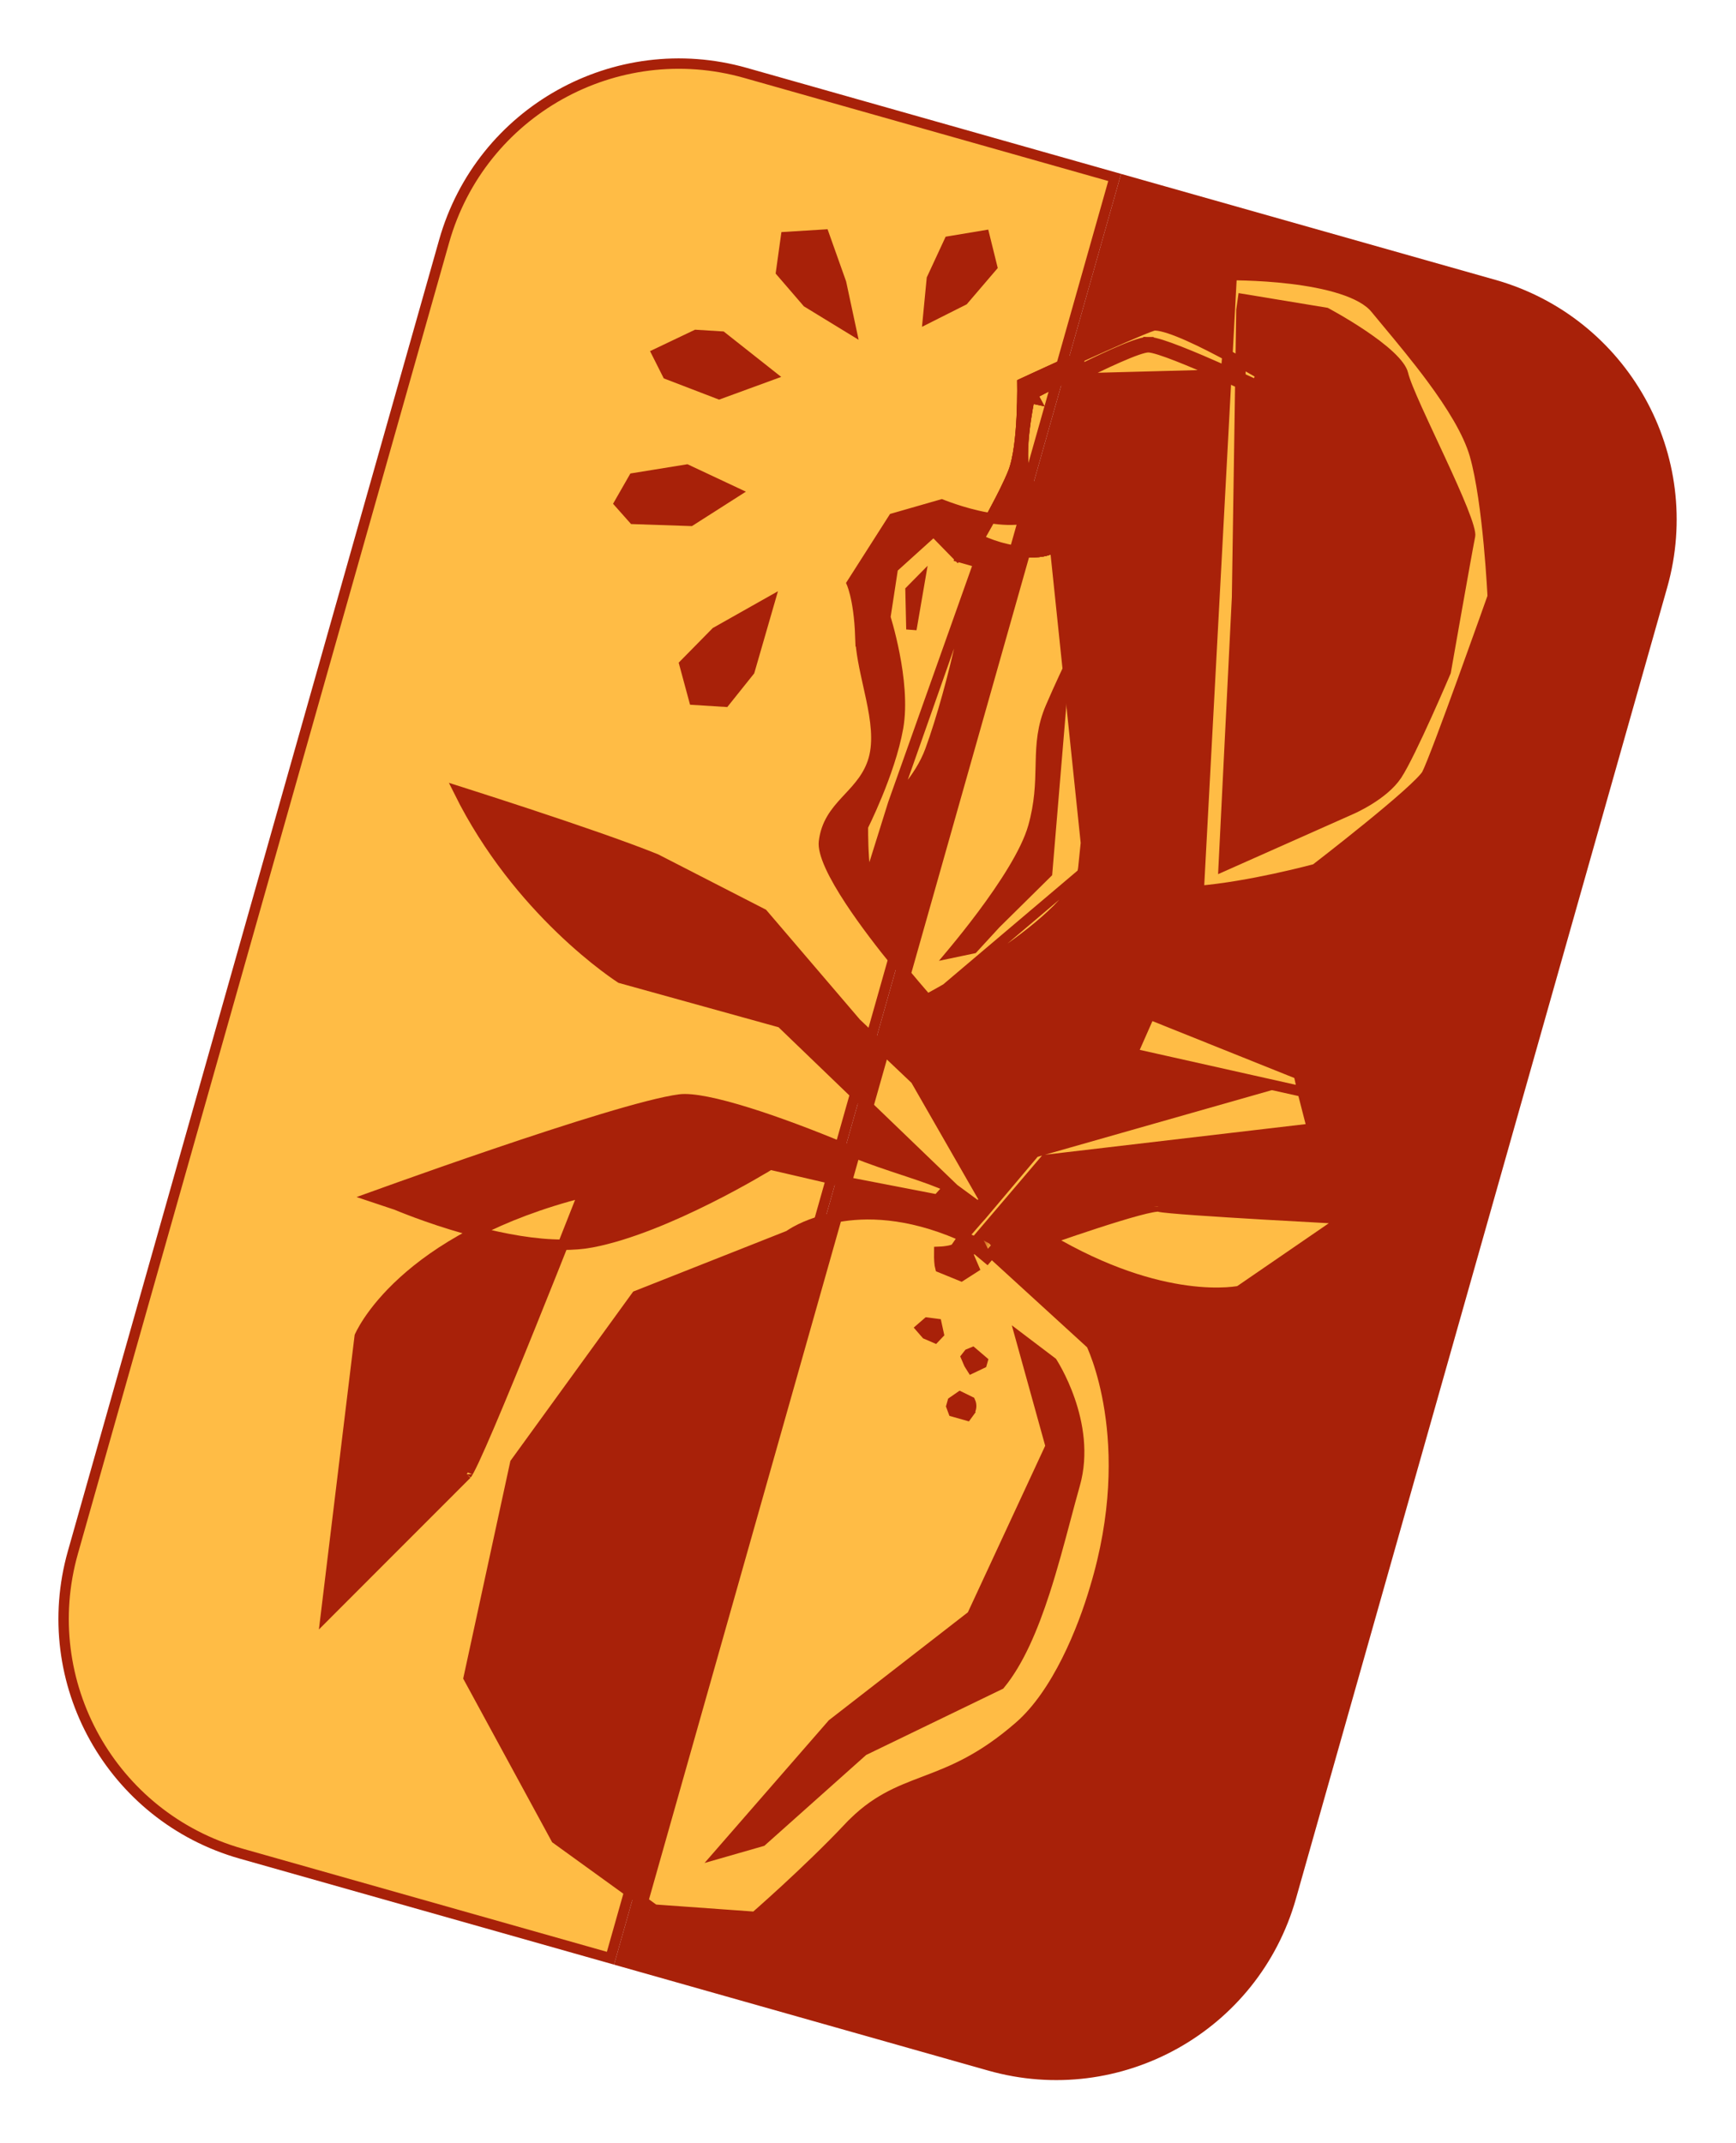 <svg xmlns="http://www.w3.org/2000/svg" fill="none" viewBox="0 0 209 258" height="258" width="209">
<path stroke-width="1.25" stroke="#A82109" fill="#A82109" d="M135.396 21.703L179.853 34.29C195.463 38.71 204.534 54.947 200.115 70.557L155.419 228.412C150.999 244.022 134.762 253.093 119.153 248.673L74.695 236.086L135.396 21.703Z"></path>
<path stroke-width="1.25" stroke="#A82109" fill="#FFBC45" d="M73.495 235.745L29.037 223.157C13.428 218.738 4.356 202.501 8.776 186.891L53.471 29.035C57.891 13.426 74.128 4.354 89.738 8.774L134.195 21.362L73.495 235.745Z"></path>
<path stroke-width="1.25" stroke="#A82109" fill="#A82109" d="M76.71 226.593L76.131 223.91L77.332 222.638L79.431 223.553L79.722 224.716L78.98 226.88L76.71 226.593Z"></path>
<path stroke-width="1.25" stroke="#A82109" fill="#F9C95F" d="M79.433 223.553L79.723 224.716L78.981 226.881L78.02 226.762L78.984 223.357L79.433 223.553Z"></path>
<mask fill="white" id="path-5-inside-1_95_1063">
<path d="M120.526 75.211L120.523 75.221L120.535 75.179L120.526 75.211Z"></path>
</mask>
<path fill="#F9C95F" d="M120.526 75.211L120.523 75.221L120.535 75.179L120.526 75.211Z"></path>
<path mask="url(#path-5-inside-1_95_1063)" fill="#A82109" d="M119.324 74.87L119.321 74.881L121.726 75.562L121.729 75.551L119.324 74.87ZM121.726 75.562L121.738 75.52L119.332 74.839L119.321 74.881L121.726 75.562ZM119.332 74.839L119.324 74.87L121.729 75.551L121.738 75.52L119.332 74.839Z"></path>
<path stroke-width="1.25" stroke="#A82109" fill="#A82109" d="M123.243 62.447C121.855 62.704 120.264 62.569 118.807 62.312L118.806 62.311C117.32 62.046 115.91 61.632 114.875 61.286C114.357 61.113 113.93 60.956 113.631 60.842C113.526 60.802 113.437 60.767 113.365 60.739L107.552 62.409L102.558 70.236C102.567 70.257 102.576 70.28 102.585 70.304C102.684 70.566 102.814 70.956 102.947 71.494C103.213 72.572 103.494 74.243 103.581 76.669L123.243 62.447ZM123.243 62.447L108.051 116.101C106.224 113.858 104.076 111.084 102.346 108.455C101.357 106.952 100.515 105.513 99.947 104.258C99.366 102.975 99.12 101.985 99.197 101.34L99.197 101.34C99.462 99.138 100.553 97.785 101.816 96.415C101.936 96.285 102.058 96.154 102.181 96.022C103.34 94.781 104.607 93.424 105.18 91.4C105.812 89.169 105.412 86.586 104.883 84.072C104.767 83.521 104.646 82.973 104.524 82.429C104.08 80.43 103.648 78.488 103.581 76.669L123.243 62.447Z"></path>
<mask fill="white" id="path-8-inside-2_95_1063">
<path d="M120.526 75.21L120.523 75.221L120.535 75.179L120.526 75.21Z"></path>
</mask>
<path fill="#A82109" d="M120.526 75.21L120.523 75.221L120.535 75.179L120.526 75.21Z"></path>
<path mask="url(#path-8-inside-2_95_1063)" fill="#A82109" d="M119.324 74.87L119.321 74.88L121.726 75.561L121.729 75.551L119.324 74.87ZM121.726 75.561L121.738 75.52L119.332 74.838L119.321 74.88L121.726 75.561ZM119.332 74.838L119.324 74.87L121.729 75.551L121.738 75.52L119.332 74.838Z"></path>
<path stroke-width="1.25" stroke="#A82109" fill="#FFBC45" d="M117.839 67.724L115.585 67.086L115.574 67.083L115.72 66.518L115.308 66.921L112.4 63.943L107.497 68.375L106.589 74.308C106.606 74.364 106.628 74.436 106.653 74.522C106.721 74.75 106.817 75.08 106.929 75.493C107.152 76.317 107.439 77.472 107.696 78.798C108.208 81.43 108.616 84.809 108.123 87.606L108.123 87.606C107.637 90.357 106.557 93.367 105.61 95.671C105.135 96.828 104.69 97.814 104.363 98.512C104.199 98.862 104.066 99.139 103.972 99.329C103.94 99.395 103.913 99.451 103.891 99.495C103.89 99.543 103.89 99.601 103.889 99.671C103.888 99.875 103.888 100.169 103.893 100.527C103.901 101.245 103.927 102.218 103.995 103.239C104.064 104.263 104.175 105.322 104.35 106.218C104.378 106.36 104.407 106.497 104.438 106.628L107.477 96.909L107.529 96.743L117.839 67.724ZM117.839 67.724L117.701 67.583L118.62 67.799C118.589 67.881 118.554 67.97 118.518 68.066C118.293 68.655 117.985 69.485 117.649 70.445C116.979 72.359 116.192 74.815 115.748 76.928C114.881 81.053 113.368 86.59 111.997 90.334C111.338 92.132 110.257 93.708 109.327 94.842C108.864 95.407 108.443 95.857 108.139 96.164C107.988 96.318 107.866 96.436 107.782 96.514C107.741 96.553 107.709 96.582 107.688 96.601L107.665 96.622L107.66 96.627L107.66 96.627L107.659 96.627L107.659 96.627L117.839 67.724Z"></path>
<mask fill="white" id="path-11-inside-3_95_1063">
<path d="M120.526 75.21L120.523 75.221L120.535 75.179L120.526 75.21Z"></path>
</mask>
<path fill="#A82109" d="M120.526 75.21L120.523 75.221L120.535 75.179L120.526 75.21Z"></path>
<path mask="url(#path-11-inside-3_95_1063)" fill="#A82109" d="M119.324 74.87L119.321 74.88L121.726 75.561L121.729 75.551L119.324 74.87ZM121.726 75.561L121.738 75.52L119.332 74.838L119.321 74.88L121.726 75.561ZM119.332 74.838L119.324 74.87L121.729 75.551L121.738 75.52L119.332 74.838Z"></path>
<path stroke-width="1.25" stroke="#A82109" fill="#A82109" d="M124.572 48.02C123.961 47.889 123.961 47.889 123.961 47.889L123.961 47.889L123.96 47.891L123.959 47.896L123.955 47.914L123.941 47.984C123.929 48.044 123.911 48.132 123.888 48.245C123.844 48.471 123.783 48.794 123.714 49.187C123.577 49.973 123.411 51.044 123.294 52.179C123.177 53.31 123.108 54.523 123.173 55.588C123.205 56.121 123.272 56.632 123.389 57.085C123.506 57.532 123.682 57.963 123.959 58.3L123.959 58.3L123.966 58.308C124.072 58.432 124.181 58.579 124.302 58.752L122.172 66.275C120.788 66.05 119.618 65.664 118.768 65.32C118.388 65.165 118.073 65.02 117.833 64.901C117.911 64.767 118 64.612 118.1 64.439C118.463 63.807 118.958 62.934 119.485 61.967L119.486 61.966C120.377 60.324 121.384 58.379 121.974 56.902C122.647 55.225 122.915 52.395 123.025 50.073C123.08 48.893 123.097 47.814 123.099 47.03C123.1 46.674 123.098 46.378 123.096 46.161L123.301 46.066C123.676 45.892 124.214 45.643 124.869 45.341C125.886 44.872 127.183 44.276 128.581 43.639L128.051 45.514C127.017 46.037 126.105 46.509 125.437 46.858C125.077 47.046 124.787 47.199 124.588 47.304C124.488 47.357 124.41 47.398 124.358 47.425L124.298 47.457L124.283 47.465L124.279 47.468L124.278 47.468L124.278 47.468L124.278 47.468L124.572 48.02ZM124.572 48.02L123.961 47.889L124.022 47.605L124.278 47.468L124.572 48.02Z"></path>
<path stroke-width="1.25" stroke="#A82109" fill="#A82109" d="M109.725 75.767L109.619 71.084L110.723 69.965L109.725 75.767Z"></path>
<path stroke-width="1.25" stroke="#A82109" fill="#A82109" d="M99.201 28.25L101.263 34.05L102.456 39.615L97.189 36.395L94.038 32.739L94.624 28.533L99.201 28.25Z"></path>
<path stroke-width="1.25" stroke="#A82109" fill="#A82109" d="M83.8 40.325L86.891 40.517L92.785 45.172L86.578 47.443L80.36 45.055L79.106 42.561L83.8 40.325Z"></path>
<path stroke-width="1.25" stroke="#A82109" fill="#A82109" d="M115.992 36.133L111.73 38.278L112.185 33.566L114.276 29.058L118.509 28.351L119.437 32.105L115.992 36.133Z"></path>
<path stroke-width="1.25" stroke="#A82109" fill="#A82109" d="M82.404 79.96L86.198 76.105L92.633 72.474L90.237 80.77L87.273 84.477L83.562 84.243L82.404 79.96Z"></path>
<path stroke-width="1.25" stroke="#A82109" fill="#A82109" d="M117.815 64.919C117.893 64.785 117.982 64.63 118.082 64.457C118.396 63.911 118.808 63.186 119.254 62.375C120.586 62.582 121.998 62.668 123.246 62.437L122.155 66.293C120.77 66.068 119.6 65.682 118.75 65.338C118.37 65.183 118.055 65.038 117.815 64.919Z"></path>
<path stroke-width="1.25" stroke="#A82109" fill="#F9C95F" d="M117.815 64.919C117.893 64.785 117.982 64.63 118.082 64.457C118.396 63.911 118.808 63.186 119.254 62.375C120.586 62.582 121.998 62.668 123.246 62.437L122.155 66.293C120.77 66.068 119.6 65.682 118.75 65.338C118.37 65.183 118.055 65.038 117.815 64.919Z"></path>
<path stroke-width="1.25" stroke="#A82109" fill="#FFBC45" d="M117.815 64.919C117.893 64.785 117.982 64.63 118.082 64.457C118.396 63.911 118.808 63.186 119.254 62.375C120.586 62.582 121.998 62.668 123.246 62.437L122.155 66.293C120.77 66.068 119.6 65.682 118.75 65.338C118.37 65.183 118.055 65.038 117.815 64.919Z"></path>
<path stroke-width="1.25" stroke="#A82109" fill="#A82109" d="M104.412 133.589L105.331 130.345L112.493 137.5L104.412 133.589Z"></path>
<mask fill="white" id="path-23-inside-4_95_1063">
<path d="M117.311 140.758L118.159 142.275L115.555 139.677C116.252 140.065 116.842 140.434 117.311 140.758Z"></path>
</mask>
<path fill="#A82109" d="M117.311 140.758L118.159 142.275L115.555 139.677C116.252 140.065 116.842 140.434 117.311 140.758Z"></path>
<path mask="url(#path-23-inside-4_95_1063)" fill="#A82109" d="M117.311 140.758L118.403 140.148L118.261 139.894L118.021 139.728L117.311 140.758ZM118.159 142.275L117.276 143.16L119.251 141.666L118.159 142.275ZM115.555 139.677L116.162 138.585L114.672 140.562L115.555 139.677ZM116.22 141.367L117.068 142.885L119.251 141.666L118.403 140.148L116.22 141.367ZM119.042 141.39L116.437 138.792L114.672 140.562L117.276 143.16L119.042 141.39ZM114.947 140.77C115.613 141.14 116.169 141.488 116.602 141.787L118.021 139.728C117.516 139.38 116.891 138.99 116.162 138.585L114.947 140.77Z"></path>
<path stroke-width="1.25" stroke="#A82109" fill="#FFBC45" d="M165.581 37.13L165.582 37.131C166.018 37.663 166.494 38.235 166.999 38.842C168.639 40.812 170.576 43.14 172.37 45.566C174.724 48.749 176.769 52.023 177.561 54.791C178.367 57.619 178.908 61.891 179.246 65.492C179.414 67.285 179.531 68.899 179.606 70.064C179.643 70.647 179.67 71.117 179.688 71.442C179.697 71.604 179.703 71.729 179.707 71.814L179.708 71.821L179.671 71.926L179.449 72.55C179.258 73.089 178.984 73.861 178.651 74.794C177.985 76.66 177.087 79.168 176.154 81.74C175.221 84.312 174.255 86.945 173.455 89.061C172.645 91.201 172.026 92.754 171.779 93.214C171.69 93.379 171.434 93.694 170.982 94.156C170.548 94.599 169.978 95.132 169.317 95.723C167.994 96.904 166.327 98.294 164.688 99.626C163.051 100.957 161.446 102.226 160.251 103.162C159.653 103.63 159.158 104.014 158.813 104.282C158.766 104.318 158.723 104.351 158.682 104.383C158.571 104.469 158.48 104.539 158.412 104.591L158.369 104.624C158.309 104.641 158.225 104.663 158.121 104.69C157.882 104.753 157.532 104.844 157.091 104.954C156.208 105.175 154.963 105.474 153.511 105.787C150.808 106.37 147.409 106.997 144.318 107.258L148.287 33.12C148.301 33.12 148.316 33.12 148.331 33.12C148.735 33.122 149.317 33.129 150.029 33.152C151.452 33.198 153.385 33.306 155.428 33.552C157.475 33.799 159.614 34.182 161.455 34.773C163.316 35.37 164.78 36.15 165.581 37.13Z"></path>
<path stroke-width="1.25" stroke="#A82109" fill="#A82109" d="M162.664 97.429L162.664 97.429L162.654 97.434L147.322 104.253L148.928 71.943L148.929 71.932L148.929 71.921L149.456 37.318L149.642 36.007L159.639 37.658L159.647 37.662C159.712 37.697 159.807 37.748 159.928 37.815C160.171 37.949 160.52 38.143 160.942 38.387C161.785 38.874 162.914 39.555 164.064 40.329C165.216 41.105 166.373 41.965 167.28 42.81C168.215 43.682 168.78 44.445 168.913 45.018C169.11 45.861 169.762 47.41 170.577 49.221C171.132 50.453 171.78 51.843 172.446 53.27C172.77 53.966 173.099 54.671 173.423 55.371C174.415 57.512 175.364 59.609 176.039 61.297C176.377 62.142 176.64 62.872 176.806 63.446C176.888 63.733 176.943 63.97 176.972 64.156C177.002 64.354 176.995 64.447 176.99 64.469C176.776 65.523 176.039 69.647 175.357 73.493C175.015 75.419 174.687 77.28 174.444 78.659C174.323 79.349 174.223 79.918 174.153 80.315L174.072 80.774L174.056 80.865L174.037 80.911C174.006 80.984 173.96 81.092 173.901 81.23C173.782 81.506 173.611 81.904 173.4 82.389C172.979 83.361 172.399 84.683 171.764 86.087C170.484 88.919 169.015 92.015 168.174 93.292C167.375 94.504 166.021 95.539 164.817 96.284C164.223 96.652 163.68 96.94 163.288 97.136C163.091 97.234 162.933 97.308 162.825 97.358C162.771 97.382 162.729 97.401 162.702 97.413L162.672 97.426L162.665 97.429L162.664 97.429Z"></path>
<path stroke-width="1.25" stroke="#A82109" fill="#FFBC45" d="M131.05 104.509C131.143 103.589 131.23 102.754 131.311 101.98C131.819 97.096 132.08 94.586 132.162 87.876C132.211 83.802 134.6 79.898 136.776 76.343C138.753 73.113 140.554 70.171 140.264 67.651C139.765 63.318 131.566 61.277 126.543 61.323L131.05 104.509ZM131.05 104.509C130.382 111.224 111.483 121.083 111.483 121.083L131.05 104.509ZM138.205 65.299C139.045 66.031 139.541 66.84 139.643 67.723C139.775 68.872 139.41 70.183 138.702 71.685C138.064 73.042 137.184 74.48 136.241 76.02C136.142 76.181 136.043 76.344 135.943 76.508C133.869 79.903 131.586 83.781 131.537 87.868C131.456 94.55 131.197 97.036 130.689 101.914C130.609 102.689 130.522 103.524 130.428 104.445L130.428 104.447C130.284 105.891 129.124 107.631 127.268 109.49C125.442 111.319 123.052 113.156 120.662 114.799C118.276 116.439 115.907 117.872 114.134 118.897C113.248 119.408 112.511 119.817 111.997 120.098C111.853 120.176 111.727 120.245 111.619 120.303C111.475 120.138 111.284 119.92 111.056 119.656C110.544 119.065 109.842 118.243 109.032 117.268L124.654 62.093C125.178 62.004 125.82 61.952 126.547 61.948L126.547 61.948L126.549 61.948C128.99 61.925 132.217 62.413 134.877 63.429C136.207 63.936 137.362 64.564 138.205 65.299Z"></path>
<mask fill="white" id="path-28-inside-5_95_1063">
<path d="M120.526 75.211L120.523 75.221L120.535 75.179L120.526 75.211Z"></path>
</mask>
<path fill="#F9C95F" d="M120.526 75.211L120.523 75.221L120.535 75.179L120.526 75.211Z"></path>
<path mask="url(#path-28-inside-5_95_1063)" fill="#A82109" d="M119.324 74.87L119.321 74.881L121.726 75.562L121.729 75.551L119.324 74.87ZM121.726 75.562L121.738 75.52L119.332 74.839L119.321 74.881L121.726 75.562ZM119.332 74.839L119.324 74.87L121.729 75.551L121.738 75.52L119.332 74.839Z"></path>
<path stroke-width="1.25" stroke="#A82109" fill="#F9C95F" d="M123.8 66.47C123.672 66.463 123.547 66.453 123.422 66.443L125.191 60.197C125.456 60.652 125.723 61.136 125.977 61.622L125.976 61.622C126.474 62.567 126.93 63.499 127.262 64.195C127.427 64.543 127.562 64.832 127.655 65.033C127.664 65.054 127.673 65.074 127.682 65.093C127.678 65.1 127.674 65.107 127.67 65.114C127.583 65.262 127.427 65.472 127.166 65.683C126.654 66.096 125.663 66.567 123.8 66.47Z"></path>
<path stroke-width="1.25" stroke="#A82109" fill="#FFBC45" d="M151.765 45.046C151.592 44.944 151.368 44.812 151.101 44.657C150.434 44.269 149.501 43.734 148.434 43.147L148.429 43.145L148.429 43.145C147.952 42.877 147.434 42.598 146.903 42.326L146.897 42.322L146.897 42.322C145.231 41.443 143.437 40.56 141.905 39.95C141.138 39.645 140.453 39.415 139.893 39.287C139.304 39.152 138.958 39.157 138.804 39.207L138.803 39.207C137.652 39.578 133.766 41.296 130.054 42.981L129.55 44.761C131.027 44.027 132.616 43.259 134.033 42.626C134.949 42.217 135.802 41.861 136.51 41.606C136.864 41.479 137.19 41.374 137.474 41.301C137.749 41.231 138.024 41.179 138.263 41.182L138.255 41.807M151.765 45.046L151.207 47.015C150.664 46.761 149.773 46.347 148.697 45.862L148.955 45.293C148.955 45.293 148.955 45.293 148.955 45.292C148.836 45.239 148.714 45.183 148.59 45.127C148.172 44.936 147.726 44.733 147.268 44.534C145.554 43.773 143.642 42.948 142.011 42.309C141.196 41.99 140.443 41.715 139.816 41.518C139.214 41.328 138.654 41.186 138.262 41.182L138.255 41.807M151.765 45.046L151.38 46.405L151.765 45.046ZM138.255 41.807C139.407 41.819 143.591 43.587 147.017 45.106L129.32 45.575C132.8 43.833 137.101 41.793 138.255 41.807Z"></path>
<path stroke-width="1.25" stroke="#A82109" fill="#A82109" d="M117.145 114.171L114.671 114.69C114.758 114.586 114.848 114.477 114.942 114.364C115.826 113.294 117.023 111.805 118.273 110.129C119.522 108.454 120.83 106.585 121.933 104.755C123.032 102.934 123.95 101.117 124.393 99.553C125.199 96.706 125.251 94.378 125.299 92.255C125.303 92.1 125.306 91.945 125.31 91.791C125.365 89.544 125.478 87.507 126.497 85.134C127.56 82.659 128.64 80.392 129.562 78.456L129.577 78.424C130.487 76.514 131.256 74.9 131.685 73.749C131.959 73.016 131.889 72.235 131.689 71.531C131.488 70.823 131.138 70.135 130.777 69.546C130.416 68.957 130.03 68.445 129.735 68.08L131.504 67.108L135.327 69.052L134.62 71.55L127.909 83.712L127.845 83.828L127.834 83.961L126.067 105.083L119.882 111.193L119.871 111.204L119.861 111.215L117.145 114.171Z"></path>
<path stroke-width="1.25" stroke="#A82109" fill="#F9C95F" d="M127.664 65.036C127.672 65.053 127.679 65.069 127.686 65.084C127.681 65.094 127.675 65.104 127.669 65.114C127.581 65.262 127.426 65.472 127.165 65.683C126.653 66.096 125.662 66.566 123.798 66.47C123.671 66.462 123.546 66.453 123.421 66.443L124.65 62.104C125.081 62.031 125.591 61.982 126.163 61.965C126.591 62.791 126.979 63.585 127.271 64.198C127.437 64.546 127.571 64.835 127.664 65.036Z"></path>
<path stroke-width="1.25" stroke="#A82109" fill="#F9C95F" d="M151.773 45.012L151.382 46.396C151.317 46.365 151.248 46.333 151.175 46.299C150.704 46.08 150.068 45.787 149.331 45.452L149.36 43.623C150.047 44.009 150.649 44.355 151.119 44.629C151.381 44.781 151.602 44.911 151.773 45.012Z"></path>
<path stroke-width="1.25" stroke="#A82109" fill="#A82109" d="M151.773 45.012L151.382 46.396C151.317 46.365 151.248 46.333 151.175 46.299C150.704 46.08 150.068 45.787 149.331 45.452L149.36 43.623C150.047 44.009 150.649 44.355 151.119 44.629C151.381 44.781 151.602 44.911 151.773 45.012Z"></path>
<path stroke-width="1.25" stroke="#A82109" fill="#F9C95F" d="M149.33 45.462L149.359 43.645C150.045 44.031 150.646 44.376 151.115 44.649C151.377 44.802 151.598 44.932 151.77 45.033L151.381 46.406C151.317 46.376 151.25 46.344 151.178 46.311C150.708 46.092 150.072 45.798 149.33 45.462Z"></path>
<path stroke-width="1.25" stroke="#A82109" fill="#A82109" d="M127.664 65.036C127.672 65.053 127.679 65.069 127.686 65.084C127.681 65.094 127.675 65.104 127.669 65.114C127.581 65.262 127.426 65.472 127.165 65.683C126.653 66.095 125.662 66.566 123.798 66.469C123.671 66.462 123.546 66.453 123.421 66.442L124.65 62.104C125.081 62.031 125.591 61.982 126.163 61.965C126.591 62.791 126.979 63.585 127.271 64.198C127.437 64.546 127.571 64.835 127.664 65.036Z"></path>
<path stroke-width="1.25" stroke="#A82109" fill="#A82109" d="M127.664 65.036C127.672 65.053 127.679 65.069 127.686 65.084C127.681 65.094 127.675 65.104 127.669 65.114C127.581 65.262 127.426 65.472 127.165 65.683C126.653 66.095 125.662 66.566 123.798 66.469C123.671 66.462 123.546 66.453 123.421 66.442L124.65 62.104C125.081 62.031 125.591 61.982 126.163 61.965C126.591 62.791 126.979 63.585 127.271 64.198C127.437 64.546 127.571 64.835 127.664 65.036Z"></path>
<path stroke-width="1.25" stroke="#A82109" fill="#FFBC45" d="M149.33 45.462L149.359 43.645C150.045 44.031 150.646 44.376 151.115 44.649C151.377 44.802 151.598 44.932 151.77 45.033L151.381 46.405C151.317 46.376 151.25 46.344 151.178 46.311C150.708 46.092 150.072 45.798 149.33 45.462Z"></path>
<path stroke-width="1.25" stroke="#A82109" fill="#F9C95F" d="M125.183 60.183C125.29 60.367 125.397 60.555 125.504 60.746C125.335 60.758 125.171 60.773 125.011 60.791L125.183 60.183Z"></path>
<path stroke-width="1.25" stroke="#A82109" fill="#F9C95F" d="M147.78 42.761C147.899 42.825 148.017 42.889 148.134 42.953L148.103 44.895C147.964 44.833 147.823 44.77 147.679 44.705L147.78 42.761Z"></path>
<path stroke-width="1.25" stroke="#A82109" fill="#A82109" d="M147.78 42.761C147.899 42.825 148.017 42.889 148.134 42.953L148.103 44.895C147.964 44.833 147.823 44.77 147.679 44.705L147.78 42.761Z"></path>
<path stroke-width="1.25" stroke="#A82109" fill="#FFBC45" d="M125.187 60.183C125.294 60.367 125.401 60.555 125.508 60.746C125.339 60.758 125.175 60.773 125.015 60.791L125.187 60.183Z"></path>
<path stroke-width="1.25" stroke="#A82109" fill="#A82109" d="M148.108 42.954L148.077 44.893C147.941 44.832 147.803 44.77 147.664 44.708L147.765 42.767C147.881 42.829 147.995 42.892 148.108 42.954Z"></path>
<path stroke-width="1.25" stroke="#A82109" fill="#A82109" d="M124.559 48.027C123.947 47.896 123.947 47.897 123.947 47.897L123.947 47.897L123.947 47.898L123.946 47.903L123.942 47.922L123.928 47.991C123.915 48.052 123.897 48.14 123.875 48.253C123.831 48.478 123.769 48.801 123.701 49.195C123.564 49.981 123.397 51.052 123.28 52.187C123.164 53.317 123.095 54.531 123.16 55.596C123.192 56.129 123.259 56.64 123.376 57.093C123.492 57.54 123.668 57.971 123.946 58.307L123.945 58.307L123.953 58.316C124.059 58.44 124.168 58.587 124.289 58.76L123.642 61.045C123.632 61.048 123.622 61.051 123.612 61.054L123.607 61.055L123.597 61.058L123.587 61.061C122.56 61.376 121.249 61.377 119.89 61.197C120.664 59.744 121.461 58.16 121.961 56.91C122.634 55.232 122.901 52.403 123.011 50.08C123.067 48.901 123.083 47.822 123.086 47.037C123.087 46.681 123.085 46.385 123.082 46.168L123.301 46.066C123.676 45.892 124.214 45.643 124.869 45.341C125.886 44.872 127.183 44.276 128.581 43.64L128.05 45.515C127.011 46.041 126.094 46.515 125.424 46.866C125.063 47.054 124.774 47.206 124.574 47.312C124.474 47.364 124.397 47.405 124.345 47.433L124.285 47.465L124.27 47.473L124.266 47.475L124.265 47.476L124.264 47.476L124.264 47.476L124.559 48.027ZM124.559 48.027L124.264 47.476L124.008 47.612L123.947 47.896L124.559 48.027Z"></path>
<path stroke-width="1.25" stroke="#A82109" fill="#A82109" d="M124.559 48.027C123.947 47.896 123.947 47.897 123.947 47.897L123.947 47.897L123.947 47.898L123.946 47.903L123.942 47.922L123.928 47.991C123.915 48.052 123.897 48.14 123.875 48.253C123.831 48.478 123.769 48.801 123.701 49.195C123.564 49.981 123.397 51.052 123.28 52.187C123.164 53.317 123.095 54.531 123.16 55.596C123.192 56.129 123.259 56.64 123.376 57.093C123.492 57.54 123.668 57.971 123.946 58.307L123.945 58.307L123.953 58.316C124.059 58.44 124.168 58.587 124.289 58.76L123.642 61.045C123.632 61.048 123.622 61.051 123.612 61.054L123.607 61.055L123.597 61.058L123.587 61.061C122.56 61.376 121.249 61.377 119.89 61.197C120.664 59.744 121.461 58.16 121.961 56.91C122.634 55.232 122.901 52.403 123.011 50.08C123.067 48.901 123.083 47.822 123.086 47.037C123.087 46.681 123.085 46.385 123.082 46.168L123.301 46.066C123.676 45.892 124.214 45.643 124.869 45.341C125.886 44.872 127.183 44.276 128.581 43.64L128.05 45.515C127.011 46.041 126.094 46.515 125.424 46.866C125.063 47.054 124.774 47.206 124.574 47.312C124.474 47.364 124.397 47.405 124.345 47.433L124.285 47.465L124.27 47.473L124.266 47.475L124.265 47.476L124.264 47.476L124.264 47.476L124.559 48.027ZM124.559 48.027L124.264 47.476L124.008 47.612L123.947 47.896L124.559 48.027Z"></path>
<path stroke-width="1.25" stroke="#A82109" fill="#A82109" d="M82.674 56.536L88.506 59.274L83.128 62.706L76.263 62.473L74.572 60.569L76.287 57.571L82.674 56.536Z"></path>
<mask fill="white" id="path-48-inside-6_95_1063">
<path d="M118.159 142.275L115.555 139.677C116.252 140.065 116.842 140.434 117.311 140.758L118.159 142.275Z"></path>
</mask>
<path fill="#A82109" d="M118.159 142.275L115.555 139.677C116.252 140.065 116.842 140.434 117.311 140.758L118.159 142.275Z"></path>
<path mask="url(#path-48-inside-6_95_1063)" fill="#A82109" d="M118.159 142.275L117.276 143.16L119.251 141.666L118.159 142.275ZM115.555 139.677L116.162 138.585L114.672 140.562L115.555 139.677ZM117.311 140.758L118.403 140.148L118.261 139.894L118.021 139.728L117.311 140.758ZM119.042 141.39L116.437 138.792L114.672 140.562L117.276 143.16L119.042 141.39ZM114.947 140.77C115.613 141.14 116.169 141.488 116.602 141.787L118.021 139.728C117.516 139.38 116.891 138.99 116.162 138.585L114.947 140.77ZM116.22 141.367L117.068 142.885L119.251 141.666L118.403 140.148L116.22 141.367Z"></path>
<mask fill="white" id="path-50-inside-7_95_1063">
<path d="M118.159 142.275L115.555 139.677C116.252 140.065 116.842 140.434 117.311 140.758L118.159 142.275Z"></path>
</mask>
<path fill="#A82109" d="M118.159 142.275L115.555 139.677C116.252 140.065 116.842 140.434 117.311 140.758L118.159 142.275Z"></path>
<path mask="url(#path-50-inside-7_95_1063)" fill="#A82109" d="M118.159 142.275L117.276 143.16L119.251 141.666L118.159 142.275ZM115.555 139.677L116.162 138.585L114.672 140.562L115.555 139.677ZM117.311 140.758L118.403 140.148L118.261 139.894L118.021 139.728L117.311 140.758ZM119.042 141.39L116.437 138.792L114.672 140.562L117.276 143.16L119.042 141.39ZM114.947 140.77C115.613 141.14 116.169 141.488 116.602 141.787L118.021 139.728C117.516 139.38 116.891 138.99 116.162 138.585L114.947 140.77ZM116.22 141.367L117.068 142.885L119.251 141.666L118.403 140.148L116.22 141.367Z"></path>
<path stroke-width="1.25" stroke="#A82109" fill="#A82109" d="M94.246 169.49L107.853 121.433L138.943 130.236L125.336 178.292L94.246 169.49Z"></path>
<path stroke-width="1.25" stroke="#A82109" fill="#A82109" d="M94.914 148.774L94.991 148.744L95.057 148.695L95.057 148.695L95.058 148.694L95.058 148.694L95.058 148.694L95.059 148.693L95.07 148.685C95.082 148.677 95.101 148.663 95.127 148.645C95.18 148.609 95.263 148.554 95.374 148.486C95.596 148.348 95.934 148.153 96.384 147.934C97.1 147.586 98.097 147.178 99.36 146.843L76.34 228.143L66.954 221.36L56.424 201.989L62.031 176.133L76.63 156.003L94.914 148.774Z"></path>
<mask fill="white" id="path-54-inside-8_95_1063">
<path d="M118.757 150.581L115.785 148.092C116.868 148.544 117.961 149.078 119.116 149.708L119.298 149.938L119.308 149.941L118.757 150.581Z"></path>
</mask>
<path fill="#FFBC45" d="M118.757 150.581L115.785 148.092C116.868 148.544 117.961 149.078 119.116 149.708L119.298 149.938L119.308 149.941L118.757 150.581Z"></path>
<path mask="url(#path-54-inside-8_95_1063)" fill="#A82109" d="M118.757 150.581L117.954 151.539L118.899 152.331L119.704 151.397L118.757 150.581ZM115.785 148.092L116.267 146.939L114.983 149.05L115.785 148.092ZM119.116 149.708L120.099 148.935L119.94 148.733L119.714 148.61L119.116 149.708ZM119.298 149.938L118.315 150.711L118.566 151.03L118.957 151.141L119.298 149.938ZM119.308 149.941L120.255 150.757L121.534 149.273L119.648 148.739L119.308 149.941ZM119.56 149.623L116.588 147.134L114.983 149.05L117.954 151.539L119.56 149.623ZM115.303 149.246C116.339 149.678 117.393 150.192 118.518 150.805L119.714 148.61C118.529 147.964 117.396 147.411 116.267 146.939L115.303 149.246ZM118.133 150.48L118.315 150.711L120.28 149.166L120.099 148.935L118.133 150.48ZM118.957 151.141L118.967 151.144L119.648 148.739L119.638 148.736L118.957 151.141ZM118.361 149.126L117.81 149.765L119.704 151.397L120.255 150.757L118.361 149.126Z"></path>
<path stroke-width="1.25" stroke="#A82109" fill="#FFBC45" d="M103.912 205.551L107.8 200.111L107.811 200.096L107.821 200.08L119.492 181.505L119.618 181.305L119.579 181.071L118.317 173.388L122.042 179.285L121.036 182.839L106.18 204.2L103.912 205.551Z"></path>
<path stroke-width="1.25" stroke="#A82109" fill="#FFBC45" d="M117.856 149.592L119.221 152.254L118.504 152.35L114.375 150.832C114.356 150.76 114.338 150.668 114.322 150.556C114.283 150.285 114.263 149.952 114.255 149.618C114.249 149.383 114.25 149.155 114.253 148.957C114.552 148.942 114.85 148.902 115.094 148.862C115.325 148.825 115.531 148.784 115.679 148.752C115.753 148.736 115.813 148.722 115.856 148.713L115.905 148.701L115.919 148.698L115.923 148.697L115.924 148.696L115.924 148.696L115.925 148.696C115.925 148.696 115.925 148.696 115.775 148.09L115.925 148.696L116.117 148.649L116.247 148.499L117.577 146.963L117.853 146.653L117.949 146.545L117.951 146.537L118.08 146.404L118.095 146.389L118.108 146.373L124.565 138.719L150.728 131.268L150.728 131.268L156.428 129.647L156.76 131.161L156.763 131.172L156.765 131.182L157.968 135.868L126.052 139.616L126.01 140.134L125.659 139.835L117.936 148.902L117.665 149.22L117.856 149.592Z"></path>
<path stroke-width="1.25" stroke="#A82109" fill="#A82109" d="M92.824 140.863L92.496 140.331L92.496 140.331L92.495 140.332L92.489 140.336L92.463 140.352L92.361 140.414C92.27 140.469 92.135 140.55 91.96 140.654C91.609 140.863 91.097 141.163 90.454 141.529C89.167 142.262 87.355 143.256 85.258 144.305C81.051 146.409 75.749 148.704 71.241 149.56C66.799 150.399 60.964 149.306 56.167 147.96C53.783 147.292 51.683 146.569 50.178 146.013C49.427 145.735 48.824 145.499 48.411 145.333C48.204 145.25 48.045 145.185 47.938 145.14C47.884 145.118 47.843 145.101 47.816 145.09L47.786 145.077L47.779 145.074L47.778 145.073L47.777 145.073L47.754 145.063L47.73 145.055L44.832 144.086C45.669 143.784 46.786 143.382 48.113 142.909C51.142 141.829 55.26 140.379 59.622 138.897C63.984 137.415 68.585 135.904 72.58 134.7C76.591 133.491 79.944 132.608 81.835 132.363L81.835 132.363C82.562 132.268 83.678 132.366 85.124 132.653C86.554 132.937 88.251 133.394 90.112 133.976C93.681 135.091 97.818 136.657 101.775 138.312L100.716 142.052L92.966 140.254L92.715 140.196L92.496 140.331L92.824 140.863Z"></path>
<path stroke-width="1.25" stroke="#A82109" fill="#A82109" d="M105.43 125.41L103.504 132.211L94.162 123.216L94.048 123.106L93.895 123.064L74.719 117.746C74.701 117.734 74.68 117.72 74.656 117.704C74.562 117.643 74.422 117.549 74.24 117.424C73.877 117.173 73.347 116.796 72.686 116.293C71.365 115.288 69.525 113.781 67.456 111.782C63.546 108.006 58.831 102.487 55.259 95.288C55.672 95.42 56.169 95.578 56.735 95.759C58.495 96.322 60.921 97.105 63.585 97.985C68.907 99.742 75.16 101.878 78.963 103.416L91.834 110.022L103.104 123.207L103.862 124.095L103.901 123.957L105.43 125.41Z"></path>
<path stroke-width="1.25" stroke="#A82109" fill="#FFBC45" d="M114.233 142.897L113.97 143.19L113.439 143.781L114.138 144.157C114.42 144.31 114.827 144.39 115.186 144.445C115.571 144.504 116.015 144.549 116.432 144.589L116.493 144.595C116.896 144.635 117.269 144.671 117.572 144.716C117.648 144.727 117.717 144.738 117.778 144.749L117.812 145.377L101.934 142.309L102.93 138.792C104.856 139.569 106.838 140.226 108.669 140.834C108.917 140.916 109.161 140.997 109.402 141.077C111.291 141.706 112.957 142.283 114.233 142.897Z"></path>
<path stroke-width="1.25" stroke="#A82109" fill="#FFBC45" d="M118.617 144.59L117.667 145.204L114.846 143.131L104.524 133.194L106.452 126.383L110.23 129.969L118.617 144.59Z"></path>
<path stroke-width="1.25" stroke="#A82109" fill="#FFBC45" d="M119.357 150.824L131.391 161.821C131.392 161.825 131.394 161.828 131.396 161.832C131.435 161.917 131.494 162.048 131.568 162.222C131.716 162.57 131.924 163.091 132.158 163.776C132.625 165.144 133.195 167.163 133.597 169.743C134.4 174.9 134.531 182.303 131.817 191.244L131.815 191.249C131.093 193.701 129.962 196.863 128.432 199.912C126.899 202.969 124.986 205.87 122.718 207.839L122.717 207.84C118.2 211.779 114.676 213.171 111.495 214.382C111.412 214.414 111.33 214.445 111.247 214.476C108.133 215.66 105.268 216.75 102.222 219.981L102.676 220.409L102.222 219.981C99.713 222.641 96.837 225.38 94.584 227.456C93.458 228.493 92.489 229.363 91.803 229.974C91.459 230.279 91.186 230.52 91 230.684C90.966 230.713 90.935 230.74 90.907 230.765L78.777 229.894L77.415 228.909L100.74 146.528C104.202 145.88 109.191 145.933 115.453 148.62L118.351 151.048L118.824 151.443L119.226 150.976L119.357 150.824Z"></path>
<path stroke-width="1.25" stroke="#A82109" fill="#FFBC45" d="M156.763 131.158L156.763 131.158L156.764 131.163L156.821 131.422L136.337 126.833L138.415 122.123L156.368 129.323L156.763 131.158Z"></path>
<path stroke-width="1.25" stroke="#A82109" fill="#FFBC45" d="M126.275 149.186C126.532 149.096 126.823 148.995 127.14 148.884C128.416 148.442 130.131 147.857 131.888 147.284C133.648 146.711 135.443 146.153 136.881 145.764C137.602 145.57 138.223 145.42 138.7 145.332C138.939 145.287 139.131 145.261 139.275 145.25C139.411 145.24 139.463 145.247 139.463 145.246C139.463 145.246 139.461 145.246 139.457 145.244C139.598 145.284 139.815 145.317 140.053 145.347C140.306 145.378 140.629 145.412 141.01 145.447C141.772 145.518 142.779 145.597 143.943 145.68C146.272 145.845 149.242 146.029 152.167 146.199C155.091 146.37 157.972 146.528 160.121 146.644C160.769 146.679 161.351 146.709 161.847 146.736L149.196 155.422C149.129 155.434 149.033 155.451 148.907 155.47C148.63 155.511 148.211 155.561 147.658 155.594C146.553 155.659 144.914 155.655 142.811 155.366C138.823 154.819 133.152 153.249 126.275 149.186Z"></path>
<path stroke-width="1.25" stroke="#A82109" fill="#A82109" d="M113.076 151.359C113.071 151.126 113.071 150.899 113.074 150.703C113.282 150.696 113.494 150.679 113.689 150.656C113.913 150.631 114.134 150.597 114.327 150.556C114.503 150.519 114.709 150.465 114.868 150.385L115.01 150.313L115.1 150.182L115.999 148.88L117.49 149.569L116.726 150.7L116.534 150.983L116.669 151.297L117.244 152.635L115.718 153.612L113.199 152.583C113.179 152.51 113.16 152.414 113.143 152.296C113.104 152.025 113.084 151.693 113.076 151.359Z"></path>
<mask fill="white" id="path-66-inside-9_95_1063">
<path d="M114.589 149.817C114.589 149.817 114.557 149.808 114.547 149.805L114.589 149.817Z"></path>
</mask>
<path fill="#A82109" d="M114.589 149.817C114.589 149.817 114.557 149.808 114.547 149.805L114.589 149.817Z"></path>
<path mask="url(#path-66-inside-9_95_1063)" fill="#A82109" d="M114.589 149.817C114.929 148.614 114.929 148.614 114.929 148.614C114.929 148.614 114.929 148.614 114.929 148.614C114.929 148.614 114.929 148.614 114.929 148.614C114.929 148.614 114.929 148.614 114.929 148.614C114.929 148.614 114.929 148.614 114.929 148.614C114.929 148.614 114.929 148.614 114.929 148.614C114.929 148.614 114.929 148.614 114.929 148.614C114.929 148.614 114.929 148.614 114.929 148.614C114.929 148.614 114.929 148.614 114.929 148.614C114.929 148.614 114.929 148.614 114.929 148.614C114.929 148.614 114.929 148.614 114.929 148.614C114.929 148.614 114.929 148.614 114.929 148.614C114.929 148.614 114.929 148.614 114.929 148.614C114.929 148.614 114.929 148.614 114.929 148.614C114.929 148.614 114.929 148.614 114.929 148.614C114.929 148.614 114.929 148.614 114.929 148.614C114.929 148.614 114.929 148.614 114.929 148.614C114.929 148.614 114.929 148.614 114.929 148.614C114.929 148.614 114.929 148.614 114.929 148.614C114.929 148.614 114.929 148.614 114.929 148.614C114.929 148.614 114.929 148.614 114.929 148.614C114.929 148.614 114.929 148.614 114.929 148.614C114.929 148.614 114.929 148.614 114.929 148.614C114.929 148.614 114.929 148.614 114.929 148.614C114.929 148.614 114.929 148.614 114.929 148.614C114.929 148.614 114.929 148.614 114.929 148.614C114.929 148.614 114.929 148.614 114.929 148.614C114.929 148.614 114.929 148.614 114.929 148.614C114.929 148.614 114.929 148.614 114.929 148.614C114.929 148.614 114.929 148.614 114.929 148.614C114.929 148.614 114.929 148.614 114.929 148.614C114.929 148.614 114.929 148.614 114.929 148.614C114.929 148.614 114.929 148.614 114.929 148.614C114.929 148.614 114.929 148.614 114.929 148.614C114.929 148.614 114.929 148.614 114.929 148.614C114.929 148.614 114.929 148.614 114.929 148.614C114.929 148.614 114.929 148.614 114.929 148.614C114.929 148.614 114.929 148.614 114.929 148.614C114.929 148.614 114.929 148.614 114.929 148.614C114.929 148.614 114.929 148.614 114.929 148.614C114.929 148.614 114.929 148.614 114.929 148.614C114.929 148.614 114.929 148.614 114.929 148.614C114.929 148.614 114.929 148.614 114.929 148.614C114.929 148.614 114.929 148.614 114.929 148.614C114.929 148.614 114.929 148.614 114.929 148.614C114.929 148.614 114.929 148.614 114.929 148.614C114.928 148.614 114.928 148.614 114.928 148.614C114.928 148.614 114.928 148.614 114.928 148.614C114.928 148.614 114.928 148.614 114.928 148.614C114.928 148.614 114.928 148.614 114.928 148.614C114.928 148.614 114.928 148.614 114.928 148.614C114.928 148.614 114.928 148.614 114.928 148.614C114.928 148.614 114.928 148.614 114.928 148.614C114.928 148.614 114.928 148.614 114.928 148.614C114.928 148.614 114.928 148.614 114.928 148.614C114.928 148.614 114.928 148.614 114.928 148.614C114.928 148.614 114.928 148.614 114.928 148.614C114.928 148.614 114.928 148.614 114.928 148.614C114.928 148.614 114.928 148.614 114.928 148.614C114.928 148.614 114.928 148.614 114.928 148.614C114.928 148.614 114.928 148.614 114.928 148.614C114.928 148.614 114.928 148.614 114.928 148.614C114.928 148.614 114.928 148.614 114.928 148.614C114.928 148.614 114.928 148.614 114.928 148.614C114.928 148.614 114.928 148.614 114.928 148.614C114.928 148.614 114.928 148.614 114.928 148.614C114.928 148.614 114.928 148.614 114.928 148.614C114.928 148.614 114.928 148.614 114.928 148.614C114.928 148.614 114.928 148.614 114.928 148.614C114.928 148.614 114.928 148.614 114.928 148.614C114.928 148.614 114.928 148.614 114.928 148.614C114.928 148.614 114.928 148.614 114.928 148.614C114.927 148.614 114.927 148.614 114.927 148.614C114.927 148.614 114.927 148.614 114.927 148.614C114.927 148.614 114.927 148.614 114.927 148.614C114.927 148.614 114.927 148.614 114.927 148.614C114.927 148.614 114.927 148.614 114.927 148.614C114.927 148.614 114.927 148.614 114.927 148.614C114.927 148.614 114.927 148.614 114.927 148.614C114.927 148.614 114.927 148.614 114.927 148.614C114.927 148.614 114.927 148.614 114.927 148.614C114.927 148.614 114.927 148.614 114.927 148.614C114.927 148.614 114.927 148.614 114.927 148.614C114.927 148.614 114.927 148.614 114.927 148.614C114.927 148.614 114.927 148.614 114.927 148.614C114.927 148.614 114.927 148.614 114.927 148.614C114.927 148.614 114.927 148.614 114.927 148.614C114.927 148.614 114.927 148.614 114.927 148.614C114.927 148.614 114.927 148.614 114.927 148.614C114.927 148.614 114.927 148.614 114.927 148.614C114.927 148.614 114.927 148.614 114.927 148.614C114.927 148.614 114.927 148.614 114.926 148.614C114.926 148.614 114.926 148.614 114.926 148.614C114.926 148.614 114.926 148.614 114.926 148.614C114.926 148.614 114.926 148.614 114.926 148.614C114.926 148.614 114.926 148.614 114.926 148.614C114.926 148.614 114.926 148.614 114.926 148.614C114.926 148.614 114.926 148.614 114.926 148.614C114.926 148.614 114.926 148.614 114.926 148.614C114.926 148.614 114.926 148.614 114.926 148.614C114.926 148.614 114.926 148.613 114.926 148.613C114.926 148.613 114.926 148.613 114.926 148.613C114.926 148.613 114.926 148.613 114.926 148.613C114.926 148.613 114.926 148.613 114.926 148.613C114.926 148.613 114.926 148.613 114.926 148.613C114.926 148.613 114.926 148.613 114.926 148.613C114.926 148.613 114.926 148.613 114.926 148.613C114.926 148.613 114.926 148.613 114.926 148.613C114.926 148.613 114.925 148.613 114.925 148.613C114.925 148.613 114.925 148.613 114.925 148.613C114.925 148.613 114.925 148.613 114.925 148.613C114.925 148.613 114.925 148.613 114.925 148.613C114.925 148.613 114.925 148.613 114.925 148.613C114.925 148.613 114.925 148.613 114.925 148.613C114.925 148.613 114.925 148.613 114.925 148.613C114.925 148.613 114.925 148.613 114.925 148.613C114.925 148.613 114.925 148.613 114.925 148.613C114.925 148.613 114.925 148.613 114.925 148.613C114.925 148.613 114.925 148.613 114.925 148.613C114.925 148.613 114.925 148.613 114.925 148.613C114.925 148.613 114.925 148.613 114.925 148.613C114.925 148.613 114.925 148.613 114.925 148.613C114.925 148.613 114.925 148.613 114.925 148.613C114.924 148.613 114.924 148.613 114.924 148.613C114.924 148.613 114.924 148.613 114.924 148.613C114.924 148.613 114.924 148.613 114.924 148.613C114.924 148.613 114.924 148.613 114.924 148.613C114.924 148.613 114.924 148.613 114.924 148.613C114.924 148.613 114.924 148.613 114.924 148.613C114.924 148.613 114.924 148.613 114.924 148.613C114.924 148.613 114.924 148.613 114.924 148.613C114.924 148.613 114.924 148.613 114.924 148.613C114.924 148.613 114.924 148.613 114.924 148.613C114.924 148.613 114.924 148.613 114.924 148.613C114.924 148.613 114.924 148.613 114.924 148.613C114.924 148.613 114.924 148.613 114.924 148.613C114.924 148.613 114.924 148.613 114.923 148.613C114.923 148.613 114.923 148.613 114.923 148.613C114.923 148.613 114.923 148.613 114.923 148.613C114.923 148.613 114.923 148.613 114.923 148.613C114.923 148.613 114.923 148.613 114.923 148.613C114.923 148.613 114.923 148.613 114.923 148.613C114.923 148.613 114.923 148.613 114.923 148.613C114.923 148.613 114.923 148.613 114.923 148.613C114.923 148.613 114.923 148.613 114.923 148.613C114.923 148.613 114.923 148.613 114.923 148.613C114.923 148.613 114.923 148.613 114.923 148.613C114.923 148.613 114.923 148.613 114.923 148.613C114.923 148.613 114.923 148.613 114.923 148.613C114.923 148.613 114.922 148.613 114.922 148.613C114.922 148.612 114.922 148.612 114.922 148.612C114.922 148.612 114.922 148.612 114.922 148.612C114.922 148.612 114.922 148.612 114.922 148.612C114.922 148.612 114.922 148.612 114.922 148.612C114.922 148.612 114.922 148.612 114.922 148.612C114.922 148.612 114.922 148.612 114.922 148.612C114.922 148.612 114.922 148.612 114.922 148.612C114.922 148.612 114.922 148.612 114.922 148.612C114.922 148.612 114.922 148.612 114.922 148.612C114.922 148.612 114.922 148.612 114.922 148.612C114.922 148.612 114.922 148.612 114.922 148.612C114.922 148.612 114.921 148.612 114.921 148.612C114.921 148.612 114.921 148.612 114.921 148.612C114.921 148.612 114.921 148.612 114.921 148.612C114.921 148.612 114.921 148.612 114.921 148.612C114.921 148.612 114.921 148.612 114.921 148.612C114.921 148.612 114.921 148.612 114.921 148.612C114.921 148.612 114.921 148.612 114.921 148.612C114.921 148.612 114.921 148.612 114.921 148.612C114.921 148.612 114.921 148.612 114.921 148.612C114.921 148.612 114.921 148.612 114.921 148.612C114.921 148.612 114.921 148.612 114.921 148.612C114.921 148.612 114.921 148.612 114.92 148.612C114.92 148.612 114.92 148.612 114.92 148.612C114.92 148.612 114.92 148.612 114.92 148.612C114.92 148.612 114.92 148.612 114.92 148.612C114.92 148.612 114.92 148.612 114.92 148.612C114.92 148.612 114.92 148.612 114.92 148.612C114.92 148.612 114.92 148.612 114.92 148.612C114.92 148.612 114.92 148.612 114.92 148.612C114.92 148.612 114.92 148.612 114.92 148.612C114.92 148.612 114.92 148.612 114.92 148.612C114.92 148.612 114.92 148.612 114.92 148.612C114.92 148.612 114.92 148.612 114.92 148.612C114.919 148.612 114.919 148.612 114.919 148.612C114.919 148.612 114.919 148.612 114.919 148.612C114.919 148.612 114.919 148.612 114.919 148.612C114.919 148.612 114.919 148.612 114.919 148.612C114.919 148.612 114.919 148.612 114.919 148.612C114.919 148.612 114.919 148.612 114.919 148.612C114.919 148.611 114.919 148.611 114.919 148.611C114.919 148.611 114.919 148.611 114.919 148.611C114.919 148.611 114.919 148.611 114.919 148.611C114.919 148.611 114.919 148.611 114.919 148.611C114.919 148.611 114.918 148.611 114.918 148.611C114.918 148.611 114.918 148.611 114.918 148.611C114.918 148.611 114.918 148.611 114.918 148.611C114.918 148.611 114.918 148.611 114.918 148.611C114.918 148.611 114.918 148.611 114.918 148.611C114.918 148.611 114.918 148.611 114.918 148.611C114.918 148.611 114.918 148.611 114.918 148.611C114.918 148.611 114.918 148.611 114.918 148.611C114.918 148.611 114.918 148.611 114.918 148.611C114.918 148.611 114.918 148.611 114.918 148.611C114.918 148.611 114.918 148.611 114.917 148.611C114.917 148.611 114.917 148.611 114.917 148.611C114.917 148.611 114.917 148.611 114.917 148.611C114.917 148.611 114.917 148.611 114.917 148.611C114.917 148.611 114.917 148.611 114.917 148.611C114.917 148.611 114.917 148.611 114.917 148.611C114.917 148.611 114.917 148.611 114.917 148.611C114.917 148.611 114.917 148.611 114.917 148.611C114.917 148.611 114.917 148.611 114.917 148.611C114.917 148.611 114.917 148.611 114.917 148.611C114.917 148.611 114.917 148.611 114.917 148.611C114.916 148.611 114.916 148.611 114.916 148.611C114.916 148.611 114.916 148.611 114.916 148.611C114.916 148.611 114.916 148.611 114.916 148.611C114.916 148.611 114.916 148.611 114.916 148.611C114.916 148.611 114.916 148.611 114.916 148.611C114.916 148.611 114.916 148.611 114.916 148.611C114.916 148.611 114.916 148.611 114.916 148.611C114.916 148.611 114.916 148.611 114.916 148.611C114.916 148.611 114.916 148.611 114.916 148.611C114.916 148.611 114.916 148.611 114.915 148.611C114.915 148.611 114.915 148.611 114.915 148.61C114.915 148.61 114.915 148.61 114.915 148.61C114.915 148.61 114.915 148.61 114.915 148.61C114.915 148.61 114.915 148.61 114.915 148.61C114.915 148.61 114.915 148.61 114.915 148.61C114.915 148.61 114.915 148.61 114.915 148.61C114.915 148.61 114.915 148.61 114.915 148.61C114.915 148.61 114.915 148.61 114.915 148.61C114.915 148.61 114.915 148.61 114.915 148.61C114.915 148.61 114.914 148.61 114.914 148.61C114.914 148.61 114.914 148.61 114.914 148.61C114.914 148.61 114.914 148.61 114.914 148.61C114.914 148.61 114.914 148.61 114.914 148.61C114.914 148.61 114.914 148.61 114.914 148.61C114.914 148.61 114.914 148.61 114.914 148.61C114.914 148.61 114.914 148.61 114.914 148.61C114.914 148.61 114.914 148.61 114.914 148.61C114.914 148.61 114.914 148.61 114.914 148.61C114.914 148.61 114.914 148.61 114.914 148.61C114.913 148.61 114.913 148.61 114.913 148.61C114.913 148.61 114.913 148.61 114.913 148.61C114.913 148.61 114.913 148.61 114.913 148.61C114.913 148.61 114.913 148.61 114.913 148.61C114.913 148.61 114.913 148.61 114.913 148.61C114.913 148.61 114.913 148.61 114.913 148.61C114.913 148.61 114.913 148.61 114.913 148.61C114.913 148.61 114.913 148.61 114.913 148.61C114.913 148.61 114.913 148.61 114.913 148.61C114.913 148.61 114.912 148.61 114.912 148.61C114.912 148.61 114.912 148.61 114.912 148.61C114.912 148.61 114.912 148.61 114.912 148.61C114.912 148.61 114.912 148.61 114.912 148.61C114.912 148.61 114.912 148.61 114.912 148.61C114.912 148.61 114.912 148.61 114.912 148.61C114.912 148.61 114.912 148.609 114.912 148.609C114.912 148.609 114.912 148.609 114.912 148.609C114.912 148.609 114.912 148.609 114.912 148.609C114.912 148.609 114.912 148.609 114.911 148.609C114.911 148.609 114.911 148.609 114.911 148.609C114.911 148.609 114.911 148.609 114.911 148.609C114.911 148.609 114.911 148.609 114.911 148.609C114.911 148.609 114.911 148.609 114.911 148.609C114.911 148.609 114.911 148.609 114.911 148.609C114.911 148.609 114.911 148.609 114.911 148.609C114.911 148.609 114.911 148.609 114.911 148.609C114.911 148.609 114.911 148.609 114.911 148.609C114.911 148.609 114.911 148.609 114.911 148.609C114.91 148.609 114.91 148.609 114.91 148.609C114.91 148.609 114.91 148.609 114.91 148.609C114.91 148.609 114.91 148.609 114.91 148.609C114.91 148.609 114.91 148.609 114.91 148.609C114.91 148.609 114.91 148.609 114.91 148.609C114.91 148.609 114.91 148.609 114.91 148.609C114.91 148.609 114.91 148.609 114.91 148.609C114.91 148.609 114.91 148.609 114.91 148.609C114.91 148.609 114.91 148.609 114.91 148.609C114.909 148.609 114.909 148.609 114.909 148.609C114.909 148.609 114.909 148.609 114.909 148.609C114.909 148.609 114.909 148.609 114.909 148.609C114.909 148.609 114.909 148.609 114.909 148.609C114.909 148.609 114.909 148.609 114.909 148.609C114.909 148.609 114.909 148.609 114.909 148.609C114.909 148.609 114.909 148.609 114.909 148.609C114.909 148.609 114.909 148.609 114.909 148.609C114.909 148.609 114.909 148.609 114.909 148.609C114.909 148.609 114.908 148.609 114.908 148.609C114.908 148.609 114.908 148.609 114.908 148.608C114.908 148.608 114.908 148.608 114.908 148.608C114.908 148.608 114.908 148.608 114.908 148.608C114.908 148.608 114.908 148.608 114.908 148.608C114.908 148.608 114.908 148.608 114.908 148.608C114.908 148.608 114.908 148.608 114.908 148.608C114.908 148.608 114.908 148.608 114.908 148.608C114.908 148.608 114.908 148.608 114.908 148.608C114.908 148.608 114.907 148.608 114.907 148.608C114.907 148.608 114.907 148.608 114.907 148.608C114.907 148.608 114.907 148.608 114.907 148.608C114.907 148.608 114.907 148.608 114.907 148.608C114.907 148.608 114.907 148.608 114.907 148.608C114.907 148.608 114.907 148.608 114.907 148.608C114.907 148.608 114.907 148.608 114.907 148.608C114.907 148.608 114.907 148.608 114.907 148.608C114.907 148.608 114.907 148.608 114.907 148.608C114.907 148.608 114.906 148.608 114.906 148.608C114.906 148.608 114.906 148.608 114.906 148.608C114.906 148.608 114.906 148.608 114.906 148.608C114.906 148.608 114.906 148.608 114.906 148.608C114.906 148.608 114.906 148.608 114.906 148.608C114.906 148.608 114.906 148.608 114.906 148.608C114.906 148.608 114.906 148.608 114.906 148.608C114.906 148.608 114.906 148.608 114.906 148.608C114.906 148.608 114.906 148.608 114.906 148.608C114.906 148.608 114.905 148.608 114.905 148.608C114.905 148.608 114.905 148.608 114.905 148.608C114.905 148.608 114.905 148.608 114.905 148.608C114.905 148.608 114.905 148.608 114.905 148.608C114.905 148.608 114.905 148.608 114.905 148.608C114.905 148.608 114.905 148.608 114.905 148.608C114.905 148.608 114.905 148.608 114.905 148.608C114.905 148.607 114.905 148.607 114.905 148.607C114.905 148.607 114.905 148.607 114.905 148.607C114.905 148.607 114.905 148.607 114.904 148.607C114.904 148.607 114.904 148.607 114.904 148.607C114.904 148.607 114.904 148.607 114.904 148.607C114.904 148.607 114.904 148.607 114.904 148.607C114.904 148.607 114.904 148.607 114.904 148.607C114.904 148.607 114.904 148.607 114.904 148.607C114.904 148.607 114.904 148.607 114.904 148.607C114.904 148.607 114.904 148.607 114.904 148.607C114.904 148.607 114.904 148.607 114.904 148.607C114.904 148.607 114.904 148.607 114.903 148.607C114.903 148.607 114.903 148.607 114.903 148.607C114.903 148.607 114.903 148.607 114.903 148.607C114.903 148.607 114.903 148.607 114.903 148.607C114.903 148.607 114.903 148.607 114.903 148.607C114.903 148.607 114.903 148.607 114.903 148.607C114.903 148.607 114.903 148.607 114.903 148.607C114.903 148.607 114.903 148.607 114.903 148.607C114.903 148.607 114.903 148.607 114.903 148.607C114.903 148.607 114.903 148.607 114.903 148.607C114.902 148.607 114.902 148.607 114.902 148.607C114.902 148.607 114.902 148.607 114.902 148.607C114.902 148.607 114.902 148.607 114.902 148.607C114.902 148.607 114.902 148.607 114.902 148.607C114.902 148.607 114.902 148.607 114.902 148.607C114.902 148.607 114.902 148.607 114.902 148.607C114.902 148.607 114.902 148.607 114.902 148.607C114.902 148.607 114.902 148.607 114.902 148.607C114.902 148.607 114.902 148.607 114.902 148.607C114.901 148.607 114.901 148.607 114.901 148.607C114.901 148.607 114.901 148.607 114.901 148.607C114.901 148.607 114.901 148.606 114.901 148.606C114.901 148.606 114.901 148.606 114.901 148.606C114.901 148.606 114.901 148.606 114.901 148.606C114.901 148.606 114.901 148.606 114.901 148.606C114.901 148.606 114.901 148.606 114.901 148.606C114.901 148.606 114.901 148.606 114.901 148.606C114.901 148.606 114.901 148.606 114.901 148.606C114.901 148.606 114.9 148.606 114.9 148.606C114.9 148.606 114.9 148.606 114.9 148.606C114.9 148.606 114.9 148.606 114.9 148.606C114.9 148.606 114.9 148.606 114.9 148.606C114.9 148.606 114.9 148.606 114.9 148.606C114.9 148.606 114.9 148.606 114.9 148.606C114.9 148.606 114.9 148.606 114.9 148.606C114.9 148.606 114.9 148.606 114.9 148.606C114.9 148.606 114.9 148.606 114.9 148.606C114.9 148.606 114.9 148.606 114.9 148.606C114.899 148.606 114.899 148.606 114.899 148.606C114.899 148.606 114.899 148.606 114.899 148.606C114.899 148.606 114.899 148.606 114.899 148.606C114.899 148.606 114.899 148.606 114.899 148.606C114.899 148.606 114.899 148.606 114.899 148.606C114.899 148.606 114.899 148.606 114.899 148.606C114.899 148.606 114.899 148.606 114.899 148.606C114.899 148.606 114.899 148.606 114.899 148.606C114.899 148.606 114.899 148.606 114.899 148.606C114.899 148.606 114.898 148.606 114.898 148.606C114.898 148.606 114.898 148.606 114.898 148.606C114.898 148.606 114.898 148.606 114.898 148.606C114.898 148.606 114.898 148.606 114.898 148.606C114.898 148.606 114.898 148.606 114.898 148.606C114.898 148.606 114.898 148.606 114.898 148.606C114.898 148.606 114.898 148.606 114.898 148.606C114.898 148.606 114.898 148.606 114.898 148.606C114.898 148.605 114.898 148.605 114.898 148.605C114.898 148.605 114.898 148.605 114.898 148.605C114.898 148.605 114.897 148.605 114.897 148.605C114.897 148.605 114.897 148.605 114.897 148.605C114.897 148.605 114.897 148.605 114.897 148.605C114.897 148.605 114.897 148.605 114.897 148.605C114.897 148.605 114.897 148.605 114.897 148.605C114.897 148.605 114.897 148.605 114.897 148.605C114.897 148.605 114.897 148.605 114.897 148.605C114.897 148.605 114.897 148.605 114.897 148.605C114.897 148.605 114.897 148.605 114.897 148.605C114.897 148.605 114.897 148.605 114.897 148.605C114.896 148.605 114.896 148.605 114.896 148.605C114.896 148.605 114.896 148.605 114.896 148.605C114.896 148.605 114.896 148.605 114.896 148.605C114.896 148.605 114.896 148.605 114.896 148.605C114.896 148.605 114.896 148.605 114.896 148.605C114.896 148.605 114.896 148.605 114.896 148.605C114.896 148.605 114.896 148.605 114.896 148.605C114.896 148.605 114.896 148.605 114.896 148.605C114.896 148.605 114.896 148.605 114.896 148.605C114.896 148.605 114.896 148.605 114.896 148.605C114.896 148.605 114.895 148.605 114.895 148.605C114.895 148.605 114.895 148.605 114.895 148.605C114.895 148.605 114.895 148.605 114.895 148.605C114.895 148.605 114.895 148.605 114.895 148.605C114.895 148.605 114.895 148.605 114.895 148.605C114.895 148.605 114.895 148.605 114.895 148.605C114.895 148.605 114.895 148.605 114.895 148.605C114.895 148.605 114.895 148.605 114.895 148.605C114.895 148.605 114.895 148.605 114.895 148.605C114.895 148.605 114.895 148.605 114.895 148.605C114.895 148.605 114.895 148.605 114.894 148.605C114.894 148.605 114.894 148.605 114.894 148.605C114.894 148.605 114.894 148.605 114.894 148.605C114.894 148.605 114.894 148.605 114.894 148.605C114.894 148.604 114.894 148.604 114.894 148.604C114.894 148.604 114.894 148.604 114.894 148.604C114.894 148.604 114.894 148.604 114.894 148.604C114.894 148.604 114.894 148.604 114.894 148.604C114.894 148.604 114.894 148.604 114.894 148.604C114.894 148.604 114.894 148.604 114.894 148.604C114.894 148.604 114.894 148.604 114.894 148.604C114.894 148.604 114.893 148.604 114.893 148.604C114.893 148.604 114.893 148.604 114.893 148.604C114.893 148.604 114.893 148.604 114.893 148.604C114.893 148.604 114.893 148.604 114.893 148.604C114.893 148.604 114.893 148.604 114.893 148.604C114.893 148.604 114.893 148.604 114.893 148.604C114.893 148.604 114.893 148.604 114.893 148.604C114.893 148.604 114.893 148.604 114.893 148.604C114.893 148.604 114.893 148.604 114.893 148.604C114.893 148.604 114.893 148.604 114.893 148.604C114.893 148.604 114.893 148.604 114.893 148.604C114.893 148.604 114.893 148.604 114.892 148.604C114.892 148.604 114.892 148.604 114.892 148.604C114.892 148.604 114.892 148.604 114.892 148.604C114.892 148.604 114.892 148.604 114.892 148.604C114.892 148.604 114.892 148.604 114.892 148.604C114.892 148.604 114.892 148.604 114.892 148.604C114.892 148.604 114.892 148.604 114.892 148.604C114.892 148.604 114.892 148.604 114.892 148.604C114.892 148.604 114.892 148.604 114.892 148.604C114.892 148.604 114.892 148.604 114.892 148.604C114.892 148.604 114.892 148.604 114.892 148.604C114.892 148.604 114.892 148.604 114.892 148.604C114.891 148.604 114.891 148.604 114.891 148.604C114.891 148.604 114.891 148.604 114.891 148.604C114.891 148.604 114.891 148.604 114.891 148.604C114.891 148.604 114.891 148.604 114.891 148.604C114.891 148.604 114.891 148.604 114.891 148.604C114.891 148.604 114.891 148.604 114.891 148.604C114.891 148.604 114.891 148.604 114.891 148.604C114.891 148.604 114.891 148.604 114.891 148.604C114.891 148.604 114.891 148.604 114.891 148.604C114.891 148.604 114.891 148.604 114.891 148.604C114.891 148.604 114.891 148.603 114.891 148.603C114.891 148.603 114.891 148.603 114.891 148.603C114.891 148.603 114.89 148.603 114.89 148.603C114.89 148.603 114.89 148.603 114.89 148.603C114.89 148.603 114.89 148.603 114.89 148.603C114.89 148.603 114.89 148.603 114.89 148.603C114.89 148.603 114.89 148.603 114.89 148.603C114.89 148.603 114.89 148.603 114.89 148.603C114.89 148.603 114.89 148.603 114.89 148.603C114.89 148.603 114.89 148.603 114.89 148.603C114.89 148.603 114.89 148.603 114.89 148.603C114.89 148.603 114.89 148.603 114.89 148.603C114.89 148.603 114.89 148.603 114.89 148.603C114.89 148.603 114.89 148.603 114.89 148.603C114.89 148.603 114.89 148.603 114.89 148.603C114.89 148.603 114.889 148.603 114.889 148.603C114.889 148.603 114.889 148.603 114.889 148.603C114.889 148.603 114.889 148.603 114.889 148.603C114.889 148.603 114.889 148.603 114.889 148.603C114.889 148.603 114.889 148.603 114.889 148.603C114.889 148.603 114.889 148.603 114.889 148.603C114.889 148.603 114.889 148.603 114.889 148.603C114.889 148.603 114.889 148.603 114.889 148.603C114.889 148.603 114.889 148.603 114.889 148.603C114.889 148.603 114.889 148.603 114.889 148.603C114.889 148.603 114.889 148.603 114.889 148.603C114.889 148.603 114.889 148.603 114.889 148.603C114.889 148.603 114.889 148.603 114.889 148.603C114.889 148.603 114.889 148.603 114.889 148.603C114.888 148.603 114.888 148.603 114.888 148.603C114.888 148.603 114.888 148.603 114.888 148.603C114.888 148.603 114.888 148.603 114.888 148.603C114.888 148.603 114.888 148.603 114.888 148.603C114.888 148.603 114.888 148.603 114.888 148.603C114.888 148.603 114.888 148.603 114.888 148.603C114.888 148.603 114.888 148.603 114.888 148.603C114.888 148.603 114.888 148.603 114.888 148.603C114.888 148.603 114.888 148.603 114.888 148.603C114.888 148.603 114.888 148.603 114.888 148.603C114.888 148.603 114.888 148.603 114.888 148.603C114.888 148.603 114.888 148.603 114.888 148.603C114.888 148.603 114.888 148.603 114.888 148.603C114.888 148.603 114.888 148.603 114.888 148.603C114.888 148.603 114.888 148.603 114.888 148.603C114.888 148.603 114.887 148.603 114.887 148.603C114.887 148.603 114.887 148.603 114.887 148.603L114.206 151.008C114.206 151.008 114.206 151.008 114.206 151.008C114.206 151.008 114.206 151.008 114.206 151.008C114.206 151.008 114.207 151.008 114.207 151.008C114.207 151.008 114.207 151.008 114.207 151.008C114.207 151.008 114.207 151.008 114.207 151.008C114.207 151.008 114.207 151.008 114.207 151.008C114.207 151.008 114.207 151.008 114.207 151.008C114.207 151.008 114.207 151.008 114.207 151.008C114.207 151.008 114.207 151.008 114.207 151.008C114.207 151.008 114.207 151.008 114.207 151.008C114.207 151.008 114.207 151.008 114.207 151.008C114.207 151.008 114.207 151.008 114.207 151.008C114.207 151.008 114.207 151.008 114.207 151.008C114.207 151.008 114.207 151.008 114.207 151.008C114.207 151.008 114.207 151.008 114.207 151.008C114.207 151.008 114.207 151.008 114.207 151.008C114.207 151.008 114.207 151.008 114.207 151.008C114.207 151.008 114.207 151.008 114.208 151.008C114.208 151.008 114.208 151.008 114.208 151.008C114.208 151.008 114.208 151.008 114.208 151.008C114.208 151.008 114.208 151.008 114.208 151.008C114.208 151.008 114.208 151.008 114.208 151.008C114.208 151.008 114.208 151.008 114.208 151.008C114.208 151.008 114.208 151.008 114.208 151.008C114.208 151.008 114.208 151.008 114.208 151.008C114.208 151.008 114.208 151.009 114.208 151.009C114.208 151.009 114.208 151.009 114.208 151.009C114.208 151.009 114.208 151.009 114.208 151.009C114.208 151.009 114.208 151.009 114.208 151.009C114.208 151.009 114.208 151.009 114.208 151.009C114.208 151.009 114.208 151.009 114.208 151.009C114.208 151.009 114.209 151.009 114.209 151.009C114.209 151.009 114.209 151.009 114.209 151.009C114.209 151.009 114.209 151.009 114.209 151.009C114.209 151.009 114.209 151.009 114.209 151.009C114.209 151.009 114.209 151.009 114.209 151.009C114.209 151.009 114.209 151.009 114.209 151.009C114.209 151.009 114.209 151.009 114.209 151.009C114.209 151.009 114.209 151.009 114.209 151.009C114.209 151.009 114.209 151.009 114.209 151.009C114.209 151.009 114.209 151.009 114.209 151.009C114.209 151.009 114.209 151.009 114.209 151.009C114.209 151.009 114.209 151.009 114.209 151.009C114.209 151.009 114.209 151.009 114.209 151.009C114.209 151.009 114.21 151.009 114.21 151.009C114.21 151.009 114.21 151.009 114.21 151.009C114.21 151.009 114.21 151.009 114.21 151.009C114.21 151.009 114.21 151.009 114.21 151.009C114.21 151.009 114.21 151.009 114.21 151.009C114.21 151.009 114.21 151.009 114.21 151.009C114.21 151.009 114.21 151.009 114.21 151.009C114.21 151.009 114.21 151.009 114.21 151.009C114.21 151.009 114.21 151.009 114.21 151.009C114.21 151.009 114.21 151.009 114.21 151.009C114.21 151.009 114.21 151.009 114.21 151.009C114.21 151.009 114.21 151.009 114.21 151.009C114.21 151.009 114.211 151.009 114.211 151.009C114.211 151.009 114.211 151.009 114.211 151.009C114.211 151.009 114.211 151.009 114.211 151.009C114.211 151.009 114.211 151.009 114.211 151.009C114.211 151.009 114.211 151.009 114.211 151.009C114.211 151.009 114.211 151.009 114.211 151.009C114.211 151.009 114.211 151.009 114.211 151.009C114.211 151.009 114.211 151.009 114.211 151.009C114.211 151.009 114.211 151.009 114.211 151.009C114.211 151.009 114.211 151.009 114.211 151.009C114.211 151.009 114.211 151.009 114.211 151.009C114.211 151.009 114.211 151.009 114.211 151.009C114.212 151.009 114.212 151.009 114.212 151.009C114.212 151.01 114.212 151.01 114.212 151.01C114.212 151.01 114.212 151.01 114.212 151.01C114.212 151.01 114.212 151.01 114.212 151.01C114.212 151.01 114.212 151.01 114.212 151.01C114.212 151.01 114.212 151.01 114.212 151.01C114.212 151.01 114.212 151.01 114.212 151.01C114.212 151.01 114.212 151.01 114.212 151.01C114.212 151.01 114.212 151.01 114.212 151.01C114.212 151.01 114.212 151.01 114.212 151.01C114.212 151.01 114.212 151.01 114.212 151.01C114.213 151.01 114.213 151.01 114.213 151.01C114.213 151.01 114.213 151.01 114.213 151.01C114.213 151.01 114.213 151.01 114.213 151.01C114.213 151.01 114.213 151.01 114.213 151.01C114.213 151.01 114.213 151.01 114.213 151.01C114.213 151.01 114.213 151.01 114.213 151.01C114.213 151.01 114.213 151.01 114.213 151.01C114.213 151.01 114.213 151.01 114.213 151.01C114.213 151.01 114.213 151.01 114.213 151.01C114.213 151.01 114.213 151.01 114.213 151.01C114.213 151.01 114.213 151.01 114.214 151.01C114.214 151.01 114.214 151.01 114.214 151.01C114.214 151.01 114.214 151.01 114.214 151.01C114.214 151.01 114.214 151.01 114.214 151.01C114.214 151.01 114.214 151.01 114.214 151.01C114.214 151.01 114.214 151.01 114.214 151.01C114.214 151.01 114.214 151.01 114.214 151.01C114.214 151.01 114.214 151.01 114.214 151.01C114.214 151.01 114.214 151.01 114.214 151.01C114.214 151.01 114.214 151.01 114.214 151.01C114.214 151.01 114.214 151.01 114.214 151.01C114.214 151.01 114.215 151.01 114.215 151.01C114.215 151.01 114.215 151.01 114.215 151.01C114.215 151.01 114.215 151.01 114.215 151.01C114.215 151.01 114.215 151.01 114.215 151.01C114.215 151.01 114.215 151.01 114.215 151.01C114.215 151.01 114.215 151.01 114.215 151.01C114.215 151.01 114.215 151.011 114.215 151.011C114.215 151.011 114.215 151.011 114.215 151.011C114.215 151.011 114.215 151.011 114.215 151.011C114.215 151.011 114.215 151.011 114.215 151.011C114.215 151.011 114.216 151.011 114.216 151.011C114.216 151.011 114.216 151.011 114.216 151.011C114.216 151.011 114.216 151.011 114.216 151.011C114.216 151.011 114.216 151.011 114.216 151.011C114.216 151.011 114.216 151.011 114.216 151.011C114.216 151.011 114.216 151.011 114.216 151.011C114.216 151.011 114.216 151.011 114.216 151.011C114.216 151.011 114.216 151.011 114.216 151.011C114.216 151.011 114.216 151.011 114.216 151.011C114.216 151.011 114.216 151.011 114.216 151.011C114.216 151.011 114.217 151.011 114.217 151.011C114.217 151.011 114.217 151.011 114.217 151.011C114.217 151.011 114.217 151.011 114.217 151.011C114.217 151.011 114.217 151.011 114.217 151.011C114.217 151.011 114.217 151.011 114.217 151.011C114.217 151.011 114.217 151.011 114.217 151.011C114.217 151.011 114.217 151.011 114.217 151.011C114.217 151.011 114.217 151.011 114.217 151.011C114.217 151.011 114.217 151.011 114.217 151.011C114.217 151.011 114.217 151.011 114.217 151.011C114.218 151.011 114.218 151.011 114.218 151.011C114.218 151.011 114.218 151.011 114.218 151.011C114.218 151.011 114.218 151.011 114.218 151.011C114.218 151.011 114.218 151.011 114.218 151.011C114.218 151.011 114.218 151.011 114.218 151.011C114.218 151.011 114.218 151.011 114.218 151.011C114.218 151.011 114.218 151.011 114.218 151.011C114.218 151.011 114.218 151.011 114.218 151.011C114.218 151.011 114.218 151.011 114.218 151.011C114.218 151.011 114.218 151.011 114.219 151.011C114.219 151.011 114.219 151.011 114.219 151.011C114.219 151.012 114.219 151.012 114.219 151.012C114.219 151.012 114.219 151.012 114.219 151.012C114.219 151.012 114.219 151.012 114.219 151.012C114.219 151.012 114.219 151.012 114.219 151.012C114.219 151.012 114.219 151.012 114.219 151.012C114.219 151.012 114.219 151.012 114.219 151.012C114.219 151.012 114.219 151.012 114.219 151.012C114.219 151.012 114.219 151.012 114.219 151.012C114.22 151.012 114.22 151.012 114.22 151.012C114.22 151.012 114.22 151.012 114.22 151.012C114.22 151.012 114.22 151.012 114.22 151.012C114.22 151.012 114.22 151.012 114.22 151.012C114.22 151.012 114.22 151.012 114.22 151.012C114.22 151.012 114.22 151.012 114.22 151.012C114.22 151.012 114.22 151.012 114.22 151.012C114.22 151.012 114.22 151.012 114.22 151.012C114.22 151.012 114.22 151.012 114.22 151.012C114.22 151.012 114.221 151.012 114.221 151.012C114.221 151.012 114.221 151.012 114.221 151.012C114.221 151.012 114.221 151.012 114.221 151.012C114.221 151.012 114.221 151.012 114.221 151.012C114.221 151.012 114.221 151.012 114.221 151.012C114.221 151.012 114.221 151.012 114.221 151.012C114.221 151.012 114.221 151.012 114.221 151.012C114.221 151.012 114.221 151.012 114.221 151.012C114.221 151.012 114.221 151.012 114.221 151.012C114.221 151.012 114.221 151.012 114.222 151.012C114.222 151.012 114.222 151.012 114.222 151.012C114.222 151.012 114.222 151.012 114.222 151.012C114.222 151.012 114.222 151.012 114.222 151.012C114.222 151.012 114.222 151.012 114.222 151.012C114.222 151.012 114.222 151.012 114.222 151.012C114.222 151.012 114.222 151.012 114.222 151.013C114.222 151.013 114.222 151.013 114.222 151.013C114.222 151.013 114.222 151.013 114.222 151.013C114.222 151.013 114.222 151.013 114.223 151.013C114.223 151.013 114.223 151.013 114.223 151.013C114.223 151.013 114.223 151.013 114.223 151.013C114.223 151.013 114.223 151.013 114.223 151.013C114.223 151.013 114.223 151.013 114.223 151.013C114.223 151.013 114.223 151.013 114.223 151.013C114.223 151.013 114.223 151.013 114.223 151.013C114.223 151.013 114.223 151.013 114.223 151.013C114.223 151.013 114.223 151.013 114.223 151.013C114.223 151.013 114.223 151.013 114.223 151.013C114.224 151.013 114.224 151.013 114.224 151.013C114.224 151.013 114.224 151.013 114.224 151.013C114.224 151.013 114.224 151.013 114.224 151.013C114.224 151.013 114.224 151.013 114.224 151.013C114.224 151.013 114.224 151.013 114.224 151.013C114.224 151.013 114.224 151.013 114.224 151.013C114.224 151.013 114.224 151.013 114.224 151.013C114.224 151.013 114.224 151.013 114.224 151.013C114.224 151.013 114.224 151.013 114.224 151.013C114.225 151.013 114.225 151.013 114.225 151.013C114.225 151.013 114.225 151.013 114.225 151.013C114.225 151.013 114.225 151.013 114.225 151.013C114.225 151.013 114.225 151.013 114.225 151.013C114.225 151.013 114.225 151.013 114.225 151.013C114.225 151.013 114.225 151.013 114.225 151.013C114.225 151.013 114.225 151.013 114.225 151.013C114.225 151.013 114.225 151.013 114.225 151.013C114.225 151.013 114.225 151.013 114.225 151.013C114.226 151.013 114.226 151.013 114.226 151.013C114.226 151.013 114.226 151.013 114.226 151.013C114.226 151.014 114.226 151.014 114.226 151.014C114.226 151.014 114.226 151.014 114.226 151.014C114.226 151.014 114.226 151.014 114.226 151.014C114.226 151.014 114.226 151.014 114.226 151.014C114.226 151.014 114.226 151.014 114.226 151.014C114.226 151.014 114.226 151.014 114.226 151.014C114.226 151.014 114.226 151.014 114.226 151.014C114.227 151.014 114.227 151.014 114.227 151.014C114.227 151.014 114.227 151.014 114.227 151.014C114.227 151.014 114.227 151.014 114.227 151.014C114.227 151.014 114.227 151.014 114.227 151.014C114.227 151.014 114.227 151.014 114.227 151.014C114.227 151.014 114.227 151.014 114.227 151.014C114.227 151.014 114.227 151.014 114.227 151.014C114.227 151.014 114.227 151.014 114.227 151.014C114.227 151.014 114.227 151.014 114.227 151.014C114.227 151.014 114.228 151.014 114.228 151.014C114.228 151.014 114.228 151.014 114.228 151.014C114.228 151.014 114.228 151.014 114.228 151.014C114.228 151.014 114.228 151.014 114.228 151.014C114.228 151.014 114.228 151.014 114.228 151.014C114.228 151.014 114.228 151.014 114.228 151.014C114.228 151.014 114.228 151.014 114.228 151.014C114.228 151.014 114.228 151.014 114.228 151.014C114.228 151.014 114.228 151.014 114.228 151.014C114.228 151.014 114.229 151.014 114.229 151.014C114.229 151.014 114.229 151.014 114.229 151.014C114.229 151.014 114.229 151.014 114.229 151.014C114.229 151.014 114.229 151.014 114.229 151.014C114.229 151.014 114.229 151.014 114.229 151.014C114.229 151.014 114.229 151.014 114.229 151.014C114.229 151.014 114.229 151.014 114.229 151.014C114.229 151.015 114.229 151.015 114.229 151.015C114.229 151.015 114.229 151.015 114.229 151.015C114.229 151.015 114.23 151.015 114.23 151.015C114.23 151.015 114.23 151.015 114.23 151.015C114.23 151.015 114.23 151.015 114.23 151.015C114.23 151.015 114.23 151.015 114.23 151.015C114.23 151.015 114.23 151.015 114.23 151.015C114.23 151.015 114.23 151.015 114.23 151.015C114.23 151.015 114.23 151.015 114.23 151.015C114.23 151.015 114.23 151.015 114.23 151.015C114.23 151.015 114.23 151.015 114.23 151.015C114.23 151.015 114.23 151.015 114.231 151.015C114.231 151.015 114.231 151.015 114.231 151.015C114.231 151.015 114.231 151.015 114.231 151.015C114.231 151.015 114.231 151.015 114.231 151.015C114.231 151.015 114.231 151.015 114.231 151.015C114.231 151.015 114.231 151.015 114.231 151.015C114.231 151.015 114.231 151.015 114.231 151.015C114.231 151.015 114.231 151.015 114.231 151.015C114.231 151.015 114.231 151.015 114.231 151.015C114.231 151.015 114.231 151.015 114.231 151.015C114.232 151.015 114.232 151.015 114.232 151.015C114.232 151.015 114.232 151.015 114.232 151.015C114.232 151.015 114.232 151.015 114.232 151.015C114.232 151.015 114.232 151.015 114.232 151.015C114.232 151.015 114.232 151.015 114.232 151.015C114.232 151.015 114.232 151.015 114.232 151.015C114.232 151.015 114.232 151.015 114.232 151.015C114.232 151.015 114.232 151.015 114.232 151.015C114.232 151.015 114.232 151.015 114.232 151.015C114.232 151.015 114.233 151.015 114.233 151.015C114.233 151.015 114.233 151.015 114.233 151.015C114.233 151.015 114.233 151.015 114.233 151.015C114.233 151.016 114.233 151.016 114.233 151.016C114.233 151.016 114.233 151.016 114.233 151.016C114.233 151.016 114.233 151.016 114.233 151.016C114.233 151.016 114.233 151.016 114.233 151.016C114.233 151.016 114.233 151.016 114.233 151.016C114.233 151.016 114.233 151.016 114.233 151.016C114.233 151.016 114.233 151.016 114.233 151.016C114.234 151.016 114.234 151.016 114.234 151.016C114.234 151.016 114.234 151.016 114.234 151.016C114.234 151.016 114.234 151.016 114.234 151.016C114.234 151.016 114.234 151.016 114.234 151.016C114.234 151.016 114.234 151.016 114.234 151.016C114.234 151.016 114.234 151.016 114.234 151.016C114.234 151.016 114.234 151.016 114.234 151.016C114.234 151.016 114.234 151.016 114.234 151.016C114.234 151.016 114.234 151.016 114.234 151.016C114.234 151.016 114.234 151.016 114.235 151.016C114.235 151.016 114.235 151.016 114.235 151.016C114.235 151.016 114.235 151.016 114.235 151.016C114.235 151.016 114.235 151.016 114.235 151.016C114.235 151.016 114.235 151.016 114.235 151.016C114.235 151.016 114.235 151.016 114.235 151.016C114.235 151.016 114.235 151.016 114.235 151.016C114.235 151.016 114.235 151.016 114.235 151.016C114.235 151.016 114.235 151.016 114.235 151.016C114.235 151.016 114.235 151.016 114.235 151.016C114.235 151.016 114.235 151.016 114.236 151.016C114.236 151.016 114.236 151.016 114.236 151.016C114.236 151.016 114.236 151.016 114.236 151.016C114.236 151.016 114.236 151.016 114.236 151.016C114.236 151.016 114.236 151.016 114.236 151.016C114.236 151.016 114.236 151.016 114.236 151.016C114.236 151.016 114.236 151.016 114.236 151.016C114.236 151.016 114.236 151.016 114.236 151.016C114.236 151.016 114.236 151.016 114.236 151.017C114.236 151.017 114.236 151.017 114.236 151.017C114.236 151.017 114.236 151.017 114.237 151.017C114.237 151.017 114.237 151.017 114.237 151.017C114.237 151.017 114.237 151.017 114.237 151.017C114.237 151.017 114.237 151.017 114.237 151.017C114.237 151.017 114.237 151.017 114.237 151.017C114.237 151.017 114.237 151.017 114.237 151.017C114.237 151.017 114.237 151.017 114.237 151.017C114.237 151.017 114.237 151.017 114.237 151.017C114.237 151.017 114.237 151.017 114.237 151.017C114.237 151.017 114.237 151.017 114.237 151.017C114.237 151.017 114.237 151.017 114.237 151.017C114.238 151.017 114.238 151.017 114.238 151.017C114.238 151.017 114.238 151.017 114.238 151.017C114.238 151.017 114.238 151.017 114.238 151.017C114.238 151.017 114.238 151.017 114.238 151.017C114.238 151.017 114.238 151.017 114.238 151.017C114.238 151.017 114.238 151.017 114.238 151.017C114.238 151.017 114.238 151.017 114.238 151.017C114.238 151.017 114.238 151.017 114.238 151.017C114.238 151.017 114.238 151.017 114.238 151.017C114.238 151.017 114.238 151.017 114.238 151.017C114.238 151.017 114.238 151.017 114.239 151.017C114.239 151.017 114.239 151.017 114.239 151.017C114.239 151.017 114.239 151.017 114.239 151.017C114.239 151.017 114.239 151.017 114.239 151.017C114.239 151.017 114.239 151.017 114.239 151.017C114.239 151.017 114.239 151.017 114.239 151.017C114.239 151.017 114.239 151.017 114.239 151.017C114.239 151.017 114.239 151.017 114.239 151.017C114.239 151.017 114.239 151.017 114.239 151.017C114.239 151.017 114.239 151.017 114.239 151.017C114.239 151.017 114.239 151.017 114.239 151.017C114.239 151.017 114.239 151.017 114.24 151.017C114.24 151.017 114.24 151.017 114.24 151.017C114.24 151.017 114.24 151.017 114.24 151.017C114.24 151.017 114.24 151.017 114.24 151.017C114.24 151.017 114.24 151.018 114.24 151.018C114.24 151.018 114.24 151.018 114.24 151.018C114.24 151.018 114.24 151.018 114.24 151.018C114.24 151.018 114.24 151.018 114.24 151.018C114.24 151.018 114.24 151.018 114.24 151.018C114.24 151.018 114.24 151.018 114.24 151.018C114.24 151.018 114.24 151.018 114.24 151.018C114.24 151.018 114.24 151.018 114.24 151.018C114.24 151.018 114.241 151.018 114.241 151.018C114.241 151.018 114.241 151.018 114.241 151.018C114.241 151.018 114.241 151.018 114.241 151.018C114.241 151.018 114.241 151.018 114.241 151.018C114.241 151.018 114.241 151.018 114.241 151.018C114.241 151.018 114.241 151.018 114.241 151.018C114.241 151.018 114.241 151.018 114.241 151.018C114.241 151.018 114.241 151.018 114.241 151.018C114.241 151.018 114.241 151.018 114.241 151.018C114.241 151.018 114.241 151.018 114.241 151.018C114.241 151.018 114.241 151.018 114.241 151.018C114.241 151.018 114.241 151.018 114.241 151.018C114.241 151.018 114.242 151.018 114.242 151.018C114.242 151.018 114.242 151.018 114.242 151.018C114.242 151.018 114.242 151.018 114.242 151.018C114.242 151.018 114.242 151.018 114.242 151.018C114.242 151.018 114.242 151.018 114.242 151.018C114.242 151.018 114.242 151.018 114.242 151.018C114.242 151.018 114.242 151.018 114.242 151.018C114.242 151.018 114.242 151.018 114.242 151.018C114.242 151.018 114.242 151.018 114.242 151.018C114.242 151.018 114.242 151.018 114.242 151.018C114.242 151.018 114.242 151.018 114.242 151.018C114.242 151.018 114.242 151.018 114.242 151.018C114.242 151.018 114.242 151.018 114.242 151.018C114.243 151.018 114.243 151.018 114.243 151.018C114.243 151.018 114.243 151.018 114.243 151.018C114.243 151.018 114.243 151.018 114.243 151.018C114.243 151.018 114.243 151.018 114.243 151.018C114.243 151.018 114.243 151.018 114.243 151.018C114.243 151.018 114.243 151.018 114.243 151.018C114.243 151.018 114.243 151.018 114.243 151.018C114.243 151.018 114.243 151.018 114.243 151.018C114.243 151.018 114.243 151.018 114.243 151.018C114.243 151.018 114.243 151.018 114.243 151.018C114.243 151.018 114.243 151.018 114.243 151.018C114.243 151.018 114.243 151.018 114.243 151.019C114.243 151.019 114.243 151.019 114.243 151.019C114.243 151.019 114.243 151.019 114.244 151.019C114.244 151.019 114.244 151.019 114.244 151.019C114.244 151.019 114.244 151.019 114.244 151.019C114.244 151.019 114.244 151.019 114.244 151.019C114.244 151.019 114.244 151.019 114.244 151.019C114.244 151.019 114.244 151.019 114.244 151.019C114.244 151.019 114.244 151.019 114.244 151.019C114.244 151.019 114.244 151.019 114.244 151.019C114.244 151.019 114.244 151.019 114.244 151.019C114.244 151.019 114.244 151.019 114.244 151.019C114.244 151.019 114.244 151.019 114.244 151.019C114.244 151.019 114.244 151.019 114.244 151.019C114.244 151.019 114.244 151.019 114.244 151.019C114.244 151.019 114.244 151.019 114.244 151.019C114.244 151.019 114.244 151.019 114.244 151.019C114.244 151.019 114.244 151.019 114.245 151.019C114.245 151.019 114.245 151.019 114.245 151.019C114.245 151.019 114.245 151.019 114.245 151.019C114.245 151.019 114.245 151.019 114.245 151.019C114.245 151.019 114.245 151.019 114.245 151.019C114.245 151.019 114.245 151.019 114.245 151.019C114.245 151.019 114.245 151.019 114.245 151.019C114.245 151.019 114.245 151.019 114.245 151.019C114.245 151.019 114.245 151.019 114.245 151.019C114.245 151.019 114.245 151.019 114.245 151.019C114.245 151.019 114.245 151.019 114.245 151.019C114.245 151.019 114.245 151.019 114.245 151.019C114.245 151.019 114.245 151.019 114.245 151.019C114.245 151.019 114.245 151.019 114.245 151.019C114.245 151.019 114.245 151.019 114.245 151.019C114.245 151.019 114.245 151.019 114.245 151.019C114.245 151.019 114.245 151.019 114.245 151.019C114.245 151.019 114.246 151.019 114.246 151.019C114.246 151.019 114.246 151.019 114.246 151.019C114.246 151.019 114.246 151.019 114.246 151.019C114.246 151.019 114.246 151.019 114.246 151.019C114.246 151.019 114.246 151.019 114.246 151.019C114.246 151.019 114.246 151.019 114.246 151.019C114.246 151.019 114.246 151.019 114.246 151.019C114.246 151.019 114.246 151.019 114.246 151.019C114.246 151.019 114.246 151.019 114.246 151.019C114.246 151.019 114.246 151.019 114.246 151.019C114.246 151.019 114.246 151.019 114.246 151.019C114.246 151.019 114.246 151.019 114.246 151.019C114.246 151.019 114.246 151.019 114.246 151.019C114.246 151.019 114.246 151.019 114.246 151.019C114.246 151.019 114.246 151.019 114.246 151.019C114.246 151.019 114.246 151.019 114.246 151.019C114.246 151.019 114.246 151.019 114.246 151.019C114.246 151.019 114.246 151.019 114.246 151.019C114.246 151.019 114.246 151.019 114.246 151.019C114.246 151.019 114.246 151.019 114.246 151.019C114.246 151.019 114.247 151.019 114.247 151.019C114.247 151.019 114.247 151.019 114.247 151.019C114.247 151.019 114.247 151.019 114.247 151.019C114.247 151.019 114.247 151.019 114.247 151.019C114.247 151.019 114.247 151.019 114.247 151.019C114.247 151.019 114.247 151.019 114.247 151.019C114.247 151.019 114.247 151.019 114.247 151.019C114.247 151.019 114.247 151.019 114.247 151.019C114.247 151.019 114.247 151.019 114.247 151.019C114.247 151.019 114.247 151.019 114.247 151.02C114.247 151.02 114.247 151.02 114.247 151.02C114.247 151.02 114.247 151.02 114.247 151.02C114.247 151.02 114.247 151.02 114.247 151.02C114.247 151.02 114.247 151.02 114.247 151.02C114.247 151.02 114.247 151.02 114.247 151.02C114.247 151.02 114.247 151.02 114.247 151.02C114.247 151.02 114.247 151.02 114.247 151.02C114.247 151.02 114.247 151.02 114.247 151.02C114.247 151.02 114.247 151.02 114.247 151.02C114.247 151.02 114.247 151.02 114.247 151.02C114.247 151.02 114.247 151.02 114.247 151.02C114.247 151.02 114.247 151.02 114.247 151.02C114.247 151.02 114.247 151.02 114.247 151.02C114.247 151.02 114.247 151.02 114.247 151.02C114.247 151.02 114.247 151.02 114.247 151.02C114.247 151.02 114.247 151.02 114.247 151.02C114.247 151.02 114.247 151.02 114.247 151.02C114.247 151.02 114.248 151.02 114.248 151.02C114.248 151.02 114.248 151.02 114.248 151.02C114.248 151.02 114.248 151.02 114.248 151.02C114.248 151.02 114.248 151.02 114.248 151.02C114.248 151.02 114.248 151.02 114.248 151.02C114.248 151.02 114.248 151.02 114.248 151.02C114.248 151.02 114.248 151.02 114.248 151.02C114.248 151.02 114.248 151.02 114.248 151.02C114.248 151.02 114.248 151.02 114.248 151.02C114.248 151.02 114.248 151.02 114.248 151.02C114.248 151.02 114.248 151.02 114.248 151.02C114.248 151.02 114.248 151.02 114.248 151.02C114.248 151.02 114.248 151.02 114.248 151.02C114.248 151.02 114.248 151.02 114.248 151.02C114.248 151.02 114.248 151.02 114.248 151.02C114.248 151.02 114.248 151.02 114.248 151.02C114.248 151.02 114.248 151.02 114.248 151.02C114.248 151.02 114.248 151.02 114.248 151.02C114.248 151.02 114.248 151.02 114.248 151.02C114.248 151.02 114.248 151.02 114.248 151.02C114.248 151.02 114.248 151.02 114.248 151.02C114.248 151.02 114.248 151.02 114.248 151.02C114.248 151.02 114.248 151.02 114.248 151.02C114.248 151.02 114.248 151.02 114.248 151.02C114.248 151.02 114.248 151.02 114.248 151.02C114.248 151.02 114.248 151.02 114.248 151.02C114.248 151.02 114.248 151.02 114.248 151.02C114.248 151.02 114.248 151.02 114.248 151.02C114.248 151.02 114.248 151.02 114.248 151.02C114.248 151.02 114.248 151.02 114.248 151.02C114.248 151.02 114.248 151.02 114.248 151.02C114.248 151.02 114.248 151.02 114.248 151.02C114.248 151.02 114.248 151.02 114.248 151.02C114.248 151.02 114.248 151.02 114.248 151.02C114.248 151.02 114.248 151.02 114.248 151.02C114.248 151.02 114.248 151.02 114.248 151.02C114.248 151.02 114.248 151.02 114.248 151.02C114.248 151.02 114.248 151.02 114.248 151.02C114.248 151.02 114.248 151.02 114.248 151.02C114.248 151.02 114.248 151.02 114.248 151.02C114.248 151.02 114.248 151.02 114.248 151.02C114.248 151.02 114.248 151.02 114.248 151.02C114.248 151.02 114.248 151.02 114.248 151.02C114.248 151.02 114.248 151.02 114.589 149.817ZM114.206 151.008L114.248 151.02L114.929 148.614L114.887 148.603L114.206 151.008Z"></path>
<path stroke-width="1.25" stroke="#A82109" fill="#A82109" d="M39.232 194.444L43.307 160.865C43.313 160.852 43.319 160.837 43.327 160.82C43.365 160.737 43.426 160.61 43.513 160.444C43.687 160.111 43.964 159.622 44.37 159.014C45.183 157.799 46.515 156.106 48.576 154.235C52.557 150.62 59.277 146.323 70.273 143.526C70.231 143.633 70.186 143.747 70.139 143.867C69.773 144.797 69.248 146.127 68.615 147.727C67.348 150.928 65.644 155.209 63.897 159.532C62.151 163.856 60.362 168.219 58.926 171.585C58.207 173.268 57.579 174.697 57.089 175.745C56.843 176.27 56.635 176.693 56.47 177.002C56.388 177.157 56.319 177.276 56.264 177.363C56.212 177.446 56.188 177.475 56.188 177.475C56.188 177.476 56.189 177.475 56.191 177.473C55.504 178.154 50.943 182.719 46.556 187.111C44.362 189.307 42.211 191.461 40.608 193.066L39.232 194.444Z"></path>
<path stroke-width="1.25" stroke="#A82109" fill="#FFBC45" d="M67.774 149.849C64.41 149.854 60.684 149.154 57.357 148.29C60.81 146.521 65.058 144.857 70.269 143.532C70.149 143.838 70.005 144.201 69.842 144.615C69.326 145.924 68.61 147.738 67.774 149.849Z"></path>
<path stroke-width="1.25" stroke="#A82109" fill="#A82109" d="M104.001 210.716L103.923 210.754L103.857 210.813L91.71 221.651L86.682 223.094L100.218 207.551L116.907 194.595L117.027 194.502L117.091 194.364L126.4 174.313L126.496 174.105L126.435 173.883L122.909 161.165L126.662 164.009C126.696 164.063 126.744 164.141 126.805 164.242C126.934 164.455 127.117 164.772 127.331 165.177C127.76 165.988 128.31 167.149 128.793 168.543C129.763 171.342 130.444 175.026 129.403 178.704C129.032 180.011 128.662 181.404 128.279 182.844C127.523 185.686 126.717 188.715 125.764 191.649C124.348 196.013 122.642 200.047 120.388 202.784L104.001 210.716Z"></path>
<path stroke-width="1.25" stroke="#A82109" fill="#A82109" d="M116.681 170.005L116.685 170.01L116.402 170.397L114.779 169.938L114.539 169.29L114.69 168.758L115.583 168.14L116.806 168.737C116.998 169.156 116.947 169.64 116.681 170.005Z"></path>
<path stroke-width="1.25" stroke="#A82109" fill="#A82109" d="M118.286 163.841L118.202 164.137L116.991 164.714L116.668 164.197L116.321 163.386L116.623 163L117.08 162.811L118.286 163.841Z"></path>
<path stroke-width="1.25" stroke="#A82109" fill="#A82109" d="M112.749 159.379L113.008 160.568L112.549 161.052L111.505 160.601L110.887 159.889L111.641 159.235L112.749 159.379Z"></path>
</svg>
